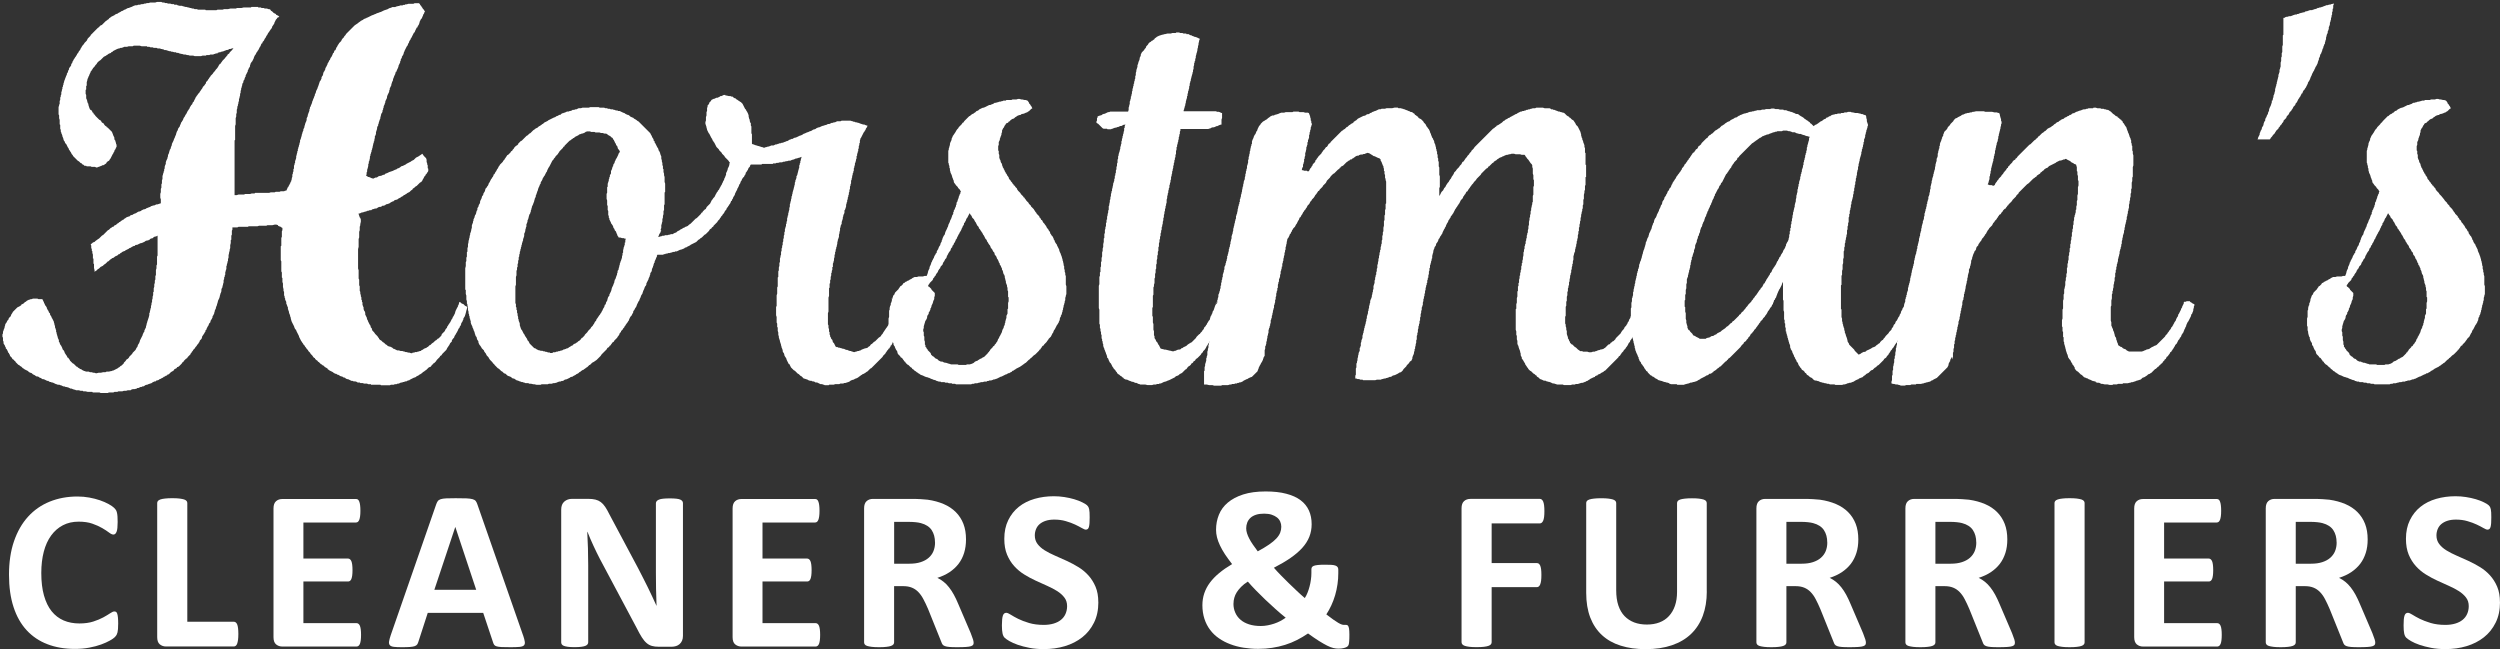 <svg xmlns="http://www.w3.org/2000/svg" id="Layer_1" data-name="Layer 1" viewBox="0 0 500 129.83"><rect x="0" y="0" width="500" height="129.83" fill="#333333" stroke="none"/><defs><style>      .cls-1 {        fill: #fff;      }    </style></defs><g><path class="cls-1" d="M84.17,70.12l.45-.22,.11-.11,.22-.11,.33-.11,.11-.11,.22-.11,.33-.33h.11l.33-.33,.33-.22,.33-.33,.22-.11,.33-.33h.11l.56-.56,.11-.33,.56-.56,.22-.45,.22-.22,.11-.33,.11-.11,.11-.22,.11-.11,.11-.22,.11-.11,.33-.67,.11-.11,.11-.33,.11-.11,.33-.67v-.11l.11-.33,.33-.67,.11-.11v-.22l.11-.11,.11-.33v-.11l.11-.22,.22,.11,.22,.22,.33,.11,.33,.33,.45,.22v.22l-.11,.22v.22l-.11,.11v.22l-.11,.33v.11l-.11,.22v.11l-.11,.22-.22,.33v.22l-.11,.11v.11l-.11,.22-.22,.33v.11l-.11,.33-.11,.11-.11,.22v.11l-.22,.22-.11,.33-.11,.11v.11l-.22,.33-.11,.22-.22,.33-.11,.33-.22,.22-.22,.33v.22l-.33,.33-.22,.45-.11,.11-.11,.22-.11,.11-.22,.45-.78,.78-.22,.33-.22,.11-.11,.22-.56,.56-.22,.33-.33,.33h-.11l-.11,.22-.22,.11-.11,.22-.22,.22h-.11l-.22,.11-.45,.45-.33,.22-.11,.11-.22,.11-.22,.22-.33,.22-.22,.11-.11,.11-.45,.22-.11,.11-.22,.11h-.11l-.89,.45-.11,.11h-.11l-.33,.11-.11,.11h-.33l-.11,.11h-.22l-.22,.11h-.22l-.45,.22h-.22l-.22,.11h-.33l-.22,.11h-.56l-.22,.11h-1.78l-.11-.11h-1.89v-.11h-.56l-.22-.11h-.56l-.33-.11h-.45l-.11-.11h-.45l-.11-.11-.33-.11h-.33l-.22-.11h-.22l-.67-.33h-.11l-.33-.11-.22-.22h-.22l-.33-.22h-.11l-.33-.11-.11-.11-.22-.11h-.11l-.33-.22h-.22l-.11-.11-.22-.11-.11-.11-.67-.33-.11-.11-.22-.11v-.11l-.33-.22-.22-.11-.33-.33h-.11l-.22-.22h-.11l-.45-.45-.22-.11v-.11l-.33-.22-.22-.22v-.11l-.22-.11-.11-.11-.22-.33-.33-.33-.11-.22-.33-.33-.11-.22-.22-.22-.22-.33-.11-.11-.11-.22-.22-.22-.11-.22-.11-.11-.11-.22-.11-.11-.45-.89v-.11l-.56-1.11v-.11l-.22-.22-.11-.22-.11-.33-.45-.89-.11-.33-.11-.45v-.11l-.11-.22v-.11l-.11-.33-.11-.22v-.22l-.11-.22v-.11l-.11-.22v-.33l-.11-.22-.11-.33-.11-.22v-.33l-.22-.45v-.22l-.11-.22v-.22l-.11-.22v-.67l-.11-.22v-.33l-.11-.45v-.67l-.11-.33v-.78l-.11-.11v-1l-.11-.22v-2.01l-.11-.22v-2.79l.11-.11v-1.56l.11-.22v-1.11l.11-.22v-.45l-.22-.11-.11-.11-.33-.11-.22-.11v-.11l-.33-.11h-.33l-.45,.11h-1l-.22,.11h-1.45l-.33,.11h-1.78l-.11,.11h-1.9l-.22,.11h-1v.45l-.11,.22v.78l-.11,.22v.78l-.11,.11v.56l-.11,.45v.56l-.11,.33v.22l-.11,.33v.11l-.11,.45v.45l-.11,.33v.33l-.11,.22v.22l-.11,.22v.22l-.11,.22v.56l-.11,.22v.11l-.11,.33v.45l-.11,.22v.22l-.11,.11v.33l-.11,.22v.45l-.11,.33v.11l-.11,.33v.22l-.11,.11-.11,.33v.33l-.11,.33-.11,.22v.11l-.11,.33v.11l-.11,.33-.22,.45-.11,.45-.11,.33v.11l-.11,.22-.11,.33v.11l-.22,.45v.11l-.11,.33v.11l-.22,.45-.11,.11v.22l-.22,.45-.11,.11-.11,.33v.11l-.22,.22-.11,.22v.11l-.22,.33-.22,.45v.11l-.22,.22v.22l-.11,.11-.11,.22-.45,.67v.11l-.11,.33-.33,.33-.11,.33-.11,.11-.11,.22-.22,.22-.11,.22-.22,.22-.11,.22-.33,.33-.11,.22-.22,.22v.11l-.22,.22v.11l-.56,.56-.11,.22-.22,.11-.45,.45-.11,.22h-.11l-.22,.33-.56,.56-.22,.11h-.11l-.11,.22-.45,.22-.11,.22-.33,.22-.22,.11-.45,.45-.33,.11v.11l-.33,.11-.11,.11-.33,.11v.11l-.33,.11-.11,.11-.33,.11-.11,.11-.22,.11h-.22l-.22,.22h-.22l-.45,.22-.11,.11-.67,.22-.22,.11h-.11l-.33,.11-.11,.11-.22,.11h-.22l-.11,.11h-.22l-.45,.22h-.22l-.11,.11-.45,.11h-.33l-.33,.11-.11,.11h-.56l-.33,.11h-.45l-.33,.11h-.78l-.22,.11h-.56l-.22,.11h-.89l-.22,.11h-1.45l-.22-.11h-1.34l-.11-.11h-.89l-.45-.11h-.45l-.11-.11h-.45l-.33-.11h-.56l-.22-.11h-.11l-.33-.11-.22-.11h-.22l-.45-.22-.45-.11h-.11l-.22-.11h-.22l-.45-.22h-.11l-.22-.11h-.33l-.22-.11h-.11l-.67-.33h-.22l-.11-.11h-.22l-.22-.11-.11-.11h-.22l-.67-.33h-.22l-.22-.11-.11-.11-.33-.11-.11-.11-.22-.11h-.22l-.22-.11-.11-.11-.45-.22-.22-.22-.33-.11-.22-.11-.22-.22-.67-.33-.11-.11-.22-.11-.33-.33-.22-.11-.22-.22h-.11l-.56-.56-.11-.22h-.11l-.11-.22-.22-.11-.11-.11-.11-.22-.33-.33-.11-.33-.11-.11v-.11l-.22-.22v-.11l-.22-.45-.22-.22v-.22l-.11-.11-.11-.33-.11-.11-.11-.22v-.33l-.11-.22v-.56l-.11-.22v-.45l.11-.22v-.33l.11-.22v-.11l.11-.22,.11-.33v-.11l.11-.33v-.11l.11-.22,.11-.11,.22-.45,.22-.22v-.11l.11-.22,.33-.33,.11-.33,.22-.33,.11-.22,.89-.89,.45-.22,.33-.22v-.11l.45-.22,.33-.33h.11l.22-.22,.45-.22h.11l.22-.11h.22l.22-.11h.89l.22,.11h.78l.33,.67v.11l.11,.11,.11,.33,.11,.11,.22,.33v.11l.22,.45,.11,.11,.11,.33,.22,.22v.22l.22,.33,.11,.22v.11l.11,.11,.33,.67v.11l.11,.33v.22l.11,.11v.33l.11,.22v.11l.11,.22v.33l.11,.22v.22l.11,.22v.22l.11,.11v.22l.22,.45v.33l.11,.11,.11,.33,.11,.22,.11,.11,.22,.45,.11,.33,.22,.22,.11,.22,.11,.33,.11,.11,.11,.22,.11,.11,.22,.45h.11l.22,.33,.11,.11v.11l.56,.56,.22,.11,.56,.56h.11l.22,.22,.22,.11,.11,.11,.33,.11,.11,.11,.45,.22h.11l.22,.11h.56l.22,.11h.33l.33,.11h.22l.33,.11h.11l.45-.11h.45l.45-.11h.45l.22-.11h.45l.45-.11h.11l.22-.11h.11l.89-.45,.11-.11,.22-.11,.22-.22,.22-.11,.45-.45v-.11l.33-.33,.22-.33,.22-.11,.22-.22,.11-.22,.56-.56,.11-.22,.56-.56,.22-.45,.11-.11,.11-.22v-.11l.11-.22,.22-.33v-.11l.11-.22v-.11l.56-1.11v-.11l.22-.45,.11-.11v-.22l.33-.67v-.22l.11-.22v-.22l.11-.22v-.11l.33-1,.11-.45v-.45h.11v-.22l.11-.45v-.11l.11-.22v-.33l.11-.33v-.33l.11-.11v-.45l.11-.33v-.33l.11-.33v-.56l.11-.11v-.67l.11-.33v-.45l.11-.33v-.45l.11-.22v-.67l.11-.22v-1l.11-.33v-.56l.11-.22v-1.56l.11-.22v-4.01l-.11,.11-.33,.11h-.11l-.22,.11-.22,.22h-.11l-.33,.11-.22,.22h-.11l-.11,.11h-.22l-.33,.11-.11,.11-.45,.22-.33,.11h-.11l-.67,.33h-.22l-.22,.11v.11h-.22l-.45,.22-.11,.11-.33,.11-.11,.11-.67,.33-.11,.11-.33,.11-.22,.11-.11,.11-.22,.11-.22,.22h-.22v.11l-.33,.22h-.11l-.33,.22-.11,.11-.22,.11h-.11l-.11,.11-.33,.22-.33,.33h-.11l-.45,.45-.33,.22-.22,.22-.45,.22-.33,.33-.22,.11-.33,.33-.22,.11-.11,.11v-.33l-.11-.45v-.78l-.11-.11v-1h-.11v-.78l-.11-.33v-.33l-.11-.11v-.33l-.11-.22v-.45l-.11-.33,.22-.11,.22-.22,.33-.11,.22-.22,.33-.22,.11-.11,.22-.11,.67-.67h.11l1-1,.22-.11,.33-.33,.22-.11,.11-.11,.33-.11,.11-.22h.11l.22-.11,.22-.22,.22-.11,.22-.22h.11l.22-.22,.22-.11,.11-.11h.11l.22-.22,.22-.11,.11-.11,.22-.11,.33-.11h.11l.22-.22,.33-.11h.11l.11-.11,.22-.11,.33-.11,.33-.22,.22-.11h.11l.33-.11,.11-.11,.45-.22h.11l.33-.11,.11-.11,.33-.11,.22-.11h.11l.33-.22h.11l.22-.11h.22l.45-.22h.22l.67-.22v-.78l-.11-.33v-.78l.11-.33v-.67l.11-.22v-.67l.11-.22v-.56l.11-.33v-.56l.11-.33v-.11l.11-.22v-.22l.11-.11v-.33l.11-.22v-.33l.11-.33,.11-.22v-.33l.11-.33,.22-.45v-.11l.11-.33v-.22l.22-.45v-.22l.11-.11v-.22l.22-.33v-.11l.11-.33,.11-.22v-.22l.33-.67,.11-.33,.22-.45v-.22h.11l.11-.45,.11-.33,.11-.22,.11-.11v-.22l.22-.33,.11-.11,.11-.33,.11-.22,.11-.33,.11-.11,.11-.22,.11-.11,.11-.33,.11-.22,.11-.11,.22-.45,.11-.11,.33-.67,.11-.11,.11-.22,.11-.11,.11-.33,.11-.11,.11-.22,.22-.22,.11-.33,.22-.22,.11-.33,.11-.11,.11-.33,.11-.11,.11-.22,.11-.11,.22-.33,.22-.22,.11-.22,.11-.11,.11-.22,.11-.11,.22-.33v-.11l.33-.33,.22-.33,.11-.11v-.22l.33-.33,.11-.22,.11-.11,.11-.22,.22-.22v-.11l.45-.45,.22-.33,.22-.22,.22-.33,.22-.22,.22-.33,.11-.22,.22-.33,.22-.11v-.11l.11-.11,.22-.33,.45-.45,.11-.22h.11l.11-.22,.22-.22v-.11l.33-.22,.11-.22,.56-.56v-.11l.22-.22-.67,.22h-.22l-.11,.11-.33,.11h-.22l-.11,.11h-.11l-.22,.11-.45,.11h-.11l-.11,.11h-.22l-.33,.11v.11h-.33l-.22,.11h-.11l-.22,.11h-.56l-.22,.11h-.56l-.11,.11h-.67l-.33,.11h-1.23l-.33-.11h-.67l-.33-.11h-.22l-.33-.11h-.33l-.33-.11h-.11l-.45-.11-.22-.11h-.33l-.11-.11h-.33l-.33-.11h-.22l-.22-.11h-.22l-.67-.22h-.33l-.11-.11-.45-.11h-.11l-.22-.11h-.45l-.22-.11h-.56l-.22-.11h-.45l-.22-.11h-.45v-.11h-1.11l-.33-.11h-1.23l-.22,.11h-.78l-.33,.11h-.56l-.22,.11-.33,.11h-.22l-.22,.11h-.11l-.33,.11-.89,.45v.11l-.33,.11v.11l-.33,.11-.22,.11-.11,.11-.22,.11-.11,.11-.45,.22-.67,.67-.33,.22-.33,.33-.11,.22-.22,.22-.22,.33-.33,.33v.11l-.22,.22v.11l-.22,.22v.11l-.22,.45-.11,.33-.11,.11v.11l-.11,.22-.11,.33v.11l-.11,.33v.67l-.11,.11v.67l-.11,.11v.78l.11,.22v.67l.11,.22,.11,.33v.11l.11,.33,.11,.11v.22l.22,.67,.11,.22,.11,.11,.22,.11,.22,.45h.11l.11,.33h.11l.22,.33,.78,.78h.11l.22,.22,.11,.22,.11,.11,.22,.11,.11,.11,.11,.22,.22,.22,.22,.11v.11l.22,.11,.89,.89v.11l.11,.22,.11,.33,.22,.45v.33l.22,.33v.11l.11,.33v.11l.11,.22v.45l-.11,.11-.11,.33-.11,.11-.11,.22v.11l-.22,.33v.11l-.11,.11-.45,.89-.11,.11-.11,.22-.11,.11-.22,.11-.22,.22-.11,.22-.22,.11-.11,.11-.22,.11h-.22l-.11,.11-.33,.11-.22,.11h-.11l-.22,.11h-.22l-.22-.11h-.67l-.22-.11h-.78l-.11-.11h-.33l-.22-.22h-.11l-.33-.33h-.11l-.33-.33-.22-.11-1-1v-.11l-.22-.22-.22-.45-.11-.11-.11-.22-.11-.11-.11-.33-.11-.11-.33-.67-.22-.22-.11-.33-.11-.11-.11-.22v-.11l-.11-.33-.11-.22v-.11l-.11-.33-.11-.22v-.11l-.11-.22v-.33l-.11-.22v-.78l-.11-.11v-.89l-.11-.33v-.56l-.11-.22v-1.45l.11-.33v-.11l.11-.22v-.56l.11-.22v-.45l.11-.22v-.22l.11-.22v-.45l.11-.22v-.22l.11-.22v-.33l.11-.11v-.22l.11-.22v-.22l.11-.22v-.11l.11-.33,.11-.22v-.11l.11-.22,.11-.33,.11-.11v-.22l.11-.22,.11-.11v-.11l.11-.33,.11-.11v-.22l.22-.33,.11-.11,.11-.22v-.22l.22-.22v-.22l.11-.11,.22-.45,.11-.11,.11-.22,.11-.11,.11-.22,.11-.11,.11-.33h.11l.22-.45,.11-.11,.22-.33v-.11l.11-.11,.11-.22,.22-.33,.22-.22,.11-.22,.45-.45,.22-.45,.56-.56v-.11l1.45-1.45,.33-.22v-.11l.33-.22h.11l.78-.78,.33-.22,.11-.11,.22-.11v-.11l.33-.22,.11-.11,.67-.33,.11-.11,.22-.11,.33-.11,.11-.11,.45-.22,.11-.11,.33-.11,.33-.22h.22v-.11l.33-.11,.11-.11h.22l.22-.11,.33-.11,.45-.22,.33-.11h.33l.22-.11h.33l.33-.11h.33l.22-.11h.22l.33-.11h.33l.33-.11h1l.33-.11h.89l.22,.11h.33l.22,.11h.33l.22,.11h.45l.33,.11h.45v.11h.56l.11,.11,.45,.11h.45l.22,.11h.11l.33,.11h.22l.33,.11h.11l.33,.11h.11l.33,.11h.22l.22,.11h.45l.22,.11h1.45l.11,.11h2.12l.22-.11h1l.33-.11h.78l.45-.11h1.11l.22-.11h.89l.45-.11h1.45l.11-.11h1.34v.11h.56l.11,.11h.45l.22,.11h.45l.22,.11h.22l.22,.11,.11,.22,.22,.11,.33,.33,.45,.22v.11l.45,.22,.22,.22-.45,.22v.11l-.22,.22-.33,.67v.11l-.45,.67v.11l-.11,.22-.11,.11-.22,.33-.11,.11v.11l-.22,.22-.22,.45-.11,.11-.22,.45-.11,.11-.22,.45-.22,.22-.11,.33h-.11l-.11,.22-.11,.33-.11,.11-.33,.67-.11,.11-.11,.22-.11,.11-.22,.45-.11,.11-.22,.45v.11l-.33,.67-.11,.11-.22,.33v.11l-.11,.22v.22l-.11,.22-.11,.11-.11,.33-.11,.11v.22l-.45,.89v.22l-.11,.11-.11,.33v.11l-.11,.11-.11,.22v.22l-.22,.33v.22l-.11,.33v.11l-.11,.22v.22l-.11,.33v.33l-.11,.22v.33l-.11,.33v.22l-.11,.11v.45l-.11,.22v.22l-.11,.33v.22l-.11,.11v.33l-.11,.33v.56l-.11,.33v.45l-.11,.33v1.23l-.11,.33v2.79l-.11,.11v10.93h.45l.33-.11h1.11l.22-.11h1l.33-.11h.56l.11-.11h2.79l.33-.11h.78l.22-.11h.78l.22-.11h.67l.22-.11h.22l.22-.45v-.11l.22-.22v-.11l.22-.33v-.11l.11-.11,.11-.33,.11-.11v-.11l.11-.33v-.22l.11-.22v-.45l.11-.22v-.22l.11-.22v-.45l.11-.11v-.56l.11-.22v-.22l.11-.11v-.45l.11-.11v-.11l.11-.33v-.33l.11-.33v-.11l.11-.33v-.22l.11-.11v-.33l.11-.22v-.22l.11-.11v-.22l.11-.22v-.22l.11-.22v-.33l.11-.22,.11-.33v-.11l.11-.22v-.22l.11-.22v-.11l.11-.33,.11-.22v-.22l.22-.45v-.22l.11-.22v-.11l.11-.33,.11-.22,.11-.33v-.33l.22-.45v-.22l.11-.22v-.11l.11-.22,.11-.33v-.22l.11-.22v-.22l.11-.11,.11-.33,.11-.22,.11-.33v-.11l.11-.22,.11-.33,.11-.22,.11-.33,.11-.22v-.22l.11-.11,.11-.33v-.11l.33-.67v-.11l.11-.22,.33-1,.11-.11,.22-.45v-.22l.11-.22,.11-.11,.11-.33v-.11l.11-.33,.11-.11,.22-.45v-.22l.11-.11,.33-.67v-.11l.22-.33,.11-.33h.11l.11-.33,.11-.22,.11-.11,.22-.45,.11-.33h.11l.11-.33,.11-.22h.11l.11-.22,.11-.33,.11-.11,.22-.45,.11-.11,.11-.22,.45-.45v-.11l.22-.33,.33-.33v-.11l.33-.33v-.11l1.78-1.78,.67-.45,.11-.11,.33-.22,.11-.11,.45-.22,.11-.11,.22-.11,.33-.11,.11-.11h.11l.89-.45,.33-.11,.22-.11,.33-.11,.11-.11h.11l.33-.11,.22-.11h.11l.67-.33,.67-.22,.22-.11,.11-.11h.11l.33-.11,.22-.11h.56l.22-.11,.45-.11h.11l.22-.11h.45l.22-.11h.33v-.11h.33l.33-.11h1l.22-.11h.89l.22,.22v.11l.22,.22,.11,.22,.11,.11,.11,.22,.22,.22,.11,.22,.11,.11-.11,.11-.11,.33-.11,.11-.11,.33-.11,.22-.11,.33h-.11l-.33,.67v.11l-.11,.33-.11,.22-.11,.11-.11,.33h-.11l-.33,.67-.11,.33h-.11l-.56,1.11-.11,.11v.11l-.22,.33-.11,.22v.11l-.22,.33v.11l-.11,.22-.11,.11-.45,.89v.11l-.11,.11-.11,.45-.11,.22-.22,.33v.22l-.11,.11-.11,.22v.22l-.11,.11v.22l-.33,.67v.11l-.11,.33-.22,.45-.11,.33h-.11l-.11,.45-.22,.45-.11,.33-.11,.22v.22l-.22,.45v.11l-.11,.22v.22l-.33,.67v.22l-.11,.22v.22l-.33,.67-.11,.33v.22l-.33,.67v.22l-.11,.22v.11l-.22,.45v.22l-.11,.22v.22l-.11,.11v.22l-.11,.33-.11,.11-.11,.33v.11l-.11,.33v.22l-.11,.22-.22,.67v.11l-.11,.22v.22l-.11,.11-.11,.33v.22l-.22,.67v.33l-.11,.33-.11,.11v.33l-.11,.45v.22l-.11,.11v.22l-.11,.22v.11l-.11,.45v.11l-.11,.33v.11l-.11,.22v.22l-.11,.22v.11l-.11,.22v.22l-.11,.22v.33l-.11,.45v.11l-.11,.11v.33l-.11,.22v.33l-.11,.45-.11,.33v.33l-.11,.22v.33l-.11,.33h.11l.33,.22h.11l.33,.11,.11,.11h.11l.33,.11,.45-.22h.22l.22-.11,.11-.11,.33-.11h.22l.45-.22h.22l.22-.22,.33-.11,.45-.22,.67-.22,.45-.22,.33-.11,.11-.11,.22-.11h.11l.33-.22,.11-.11,.22-.11h.11l.67-.33,.11-.11,.89-.45,.11-.11,.45-.22,.45-.45,.45-.22,.67-.45,.11-.11,.11,.11,.22,.33,.45,.45,.11,.33v.45l.11,.22v.22l.11,.22v.56l.11,.11v.45l-.11,.22-.11,.11-.11,.22-.22,.22v.11l-.22,.22-.22,.45-.11,.11v.11l-.22,.33-.11,.11-.22,.11-.67,.67-.22,.11-.22,.22-.33,.22-.11,.22-.22,.11-.33,.33-.45,.22-.11,.11-.22,.11-.11,.11-.33,.11v.11l-.45,.22-.11,.11-.45,.22-.11,.11-.22,.11h-.11l-.33,.11-.22,.22h-.11l-.45,.22-.11,.11-.22,.11-.33,.11h-.11l-.22,.11-.11,.11-.33,.11h-.22l-.11,.11-.22,.11h-.22l-.33,.11-.11,.11-.22,.11h-.33l-.11,.11h-.22l-.22,.11-.11,.11h-.33l-.22,.11h-.22l-.11,.11h-.22l-.11,.11h-.22l-.22,.11h-.22l-.45,.22h-.22v.11l.22,.67,.11,.11,.11,.33v.45l-.11,.45v.22l-.11,.33v.67l-.11,.33v1.11l-.11,.33v1.56l-.11,.45v3.9l.11,.33v1.67l.11,.22v1.11l.11,.22v.89l.11,.22v.33l.11,.33v.22l.11,.22v.45l.11,.11v.33l.11,.11v.45l.11,.33,.11,.22v.33l.11,.33,.11,.11,.11,.33v.33l.33,.67v.11l.11,.33,.11,.11v.11l.33,.67,.11,.11,.11,.33v.11l.22,.22v.11l.11,.33,.33,.33,.22,.33,.45,.45,.22,.33,.11,.11v.11l.22,.22,.22,.11,.33,.33,.22,.11,.33,.33,.22,.11,.22,.22,.33,.11h.11l.45,.22,.22,.22h.11l.67,.33h.33l.33,.11h.33l.33,.11h.11l.22,.11h.22l.33,.11h.22l.33,.11h.22l.11-.11h.33l.11-.11h.45l.11-.11h.22l.22-.11h.22Z"></path><path class="cls-1" d="M180.04,60.42l.67-.33,.11,.22,.22,.11,.11,.22,.22,.22,.11,.22,.33,.33-.11,.22v.11l-.11,.22v.22l-.11,.11-.11,.33-.22,.45v.22l-.11,.11v.22l-.33,.67v.11l-.22,.33v.11l-.11,.22v.11l-.22,.33v.11l-.11,.22-.11,.11-.11,.22-.11,.11-.11,.45h-.11l-.45,.89-.11,.11-.22,.45-.11,.11-.11,.33-.22,.45h-.11l-.11,.33-.11,.11-.11,.22h-.11l-.11,.22-.22,.22-.11,.22-.11,.11-.11,.22-.45,.45-.11,.22-2.23,2.23-.22,.11-.56,.56-.22,.11-.11,.11-.22,.11-.11,.11-.33,.11-.11,.11-.22,.11-.11,.11-.33,.22-.11,.11-.45,.22h-.11l-.33,.22h-.11l-.33,.11-.22,.11-.11,.11-.22,.11-.67,.22h-.22l-.22,.11h-.56l-.22,.11h-.78l-.33,.11h-.89l-.11,.11h-.78l-.22-.11h-.11l-.22-.11h-.33l-.67-.33h-.33l-.11-.11-.33-.11h-.22l-.11-.11h-.33l-.22-.11h-.11l-.11-.11-.67-.22h-.11l-.45-.45-.22-.11-.33-.33-.22-.11-.56-.56-.22-.11-.56-.56-.33-.67h-.11l-.45-.89v-.11l-.11-.22-.22-.33-.11-.22v-.11l-.11-.33-.11-.11-.11-.22v-.22l-.11-.33-.11-.22v-.11l-.11-.33v-.11l-.22-.67v-.11l-.22-.67v-.22l-.11-.33v-.45l-.11-.33v-.67l-.11-.11v-.67l-.11-.22v-1.11l-.11-.33v-1.67l.11-.22v-2.12l.11-.33v-1.23l.11-.22v-1.78l.11-.11v-1.11l.11-.22v-.56l.11-.33v-.56l.11-.22v-.67l.11-.33v-.22l.11-.22v-.56l.11-.22v-.45l.11-.22v-.33l.11-.22v-.45l.11-.22v-.45l.11-.22v-.45l.11-.22v-.45l.11-.22v-.45l.11-.22v-.22l.11-.11v-.45l.11-.11v-.33l.11-.22v-.45l.11-.33v-.22l.11-.11v-.33l.11-.33v-.11l.11-.33v-.33l.11-.33v-.45l.11-.22v-.22l.11-.22v-.22l.11-.33v-.33l.11-.11v-.22l.11-.33v-.22l.11-.22v-.22l.11-.11v-.22l.11-.33v-.11l.11-.33v-.33l.11-.22v-.22l.11-.22,.11-.33v-.33l.11-.11,.11-.33v-.11l.11-.33v-.11l.11-.33v-.11l.11-.22v-.45l.11-.22v-.22l.11-.11v-.33l.11-.22v-.22l.11-.22v-.22l-.22,.11-.33,.11h-.11l-.22,.11h-.22l-.45,.22h-.11l-.33,.11-.22,.11h-.33l-.33,.11h-.22l-.33,.11h-.22l-.22,.11h-.45l-.33,.11h-.33l-.22,.11h-.45l-.11,.11h-2.12l-.11,.11h-2.12l-.11,.11-.11,.33-.22,.22-.11,.22-.11,.33h-.11l-.11,.33h-.11l-.11,.45-.11,.11-.22,.45h-.11l-.11,.22-.11,.11-.11,.33-.11,.11-.11,.22v.11l-.11,.22-.11,.11-.11,.33-.22,.45-.11,.11v.22l-.11,.11-.33,.67v.11l-.11,.22-.22,.33-.11,.33-.11,.11-.11,.33h-.11l-.11,.33-.11,.22-.11,.11-.11,.22-.11,.11-.11,.22-.22,.22v.11l-.11,.22-.22,.22-.22,.45-.22,.22-.11,.22-.22,.22-.11,.22-.11,.11-.11,.22-.33,.33-.11,.22-.78,.78v.11l-.33,.22v.11l-.33,.22-.11,.11-.11,.22-.67,.67-.22,.11-.56,.56-.22,.11-.22,.22-.22,.11-.45,.45-1.12,.56-.11,.11-.67,.33-.11,.11h-.22l-.22,.22h-.11l-.22,.11-.33,.11h-.11l-.67,.33h-.33l-.11,.11h-.33l-.22,.11h-.11l-.33,.11h-.33l-.11,.11h-.33l-.11,.11h-.22l-.22,.11h-1.12l-.11,.22v.22l-.11,.11-.11,.33-.22,.45v.22l-.11,.11-.11,.33v.11l-.11,.22v.11l-.22,.45v.22l-.11,.33-.11,.11-.11,.22v.22l-.11,.22v.11l-.22,.45v.11l-.45,.89v.22l-.11,.22-.11,.11-.11,.22-.11,.33-.22,.45v.11l-.11,.22v.11l-.22,.33-.11,.22v.11l-.22,.45-.11,.33-.11,.11-.33,.67-.11,.33-.11,.22-.11,.11-.22,.45-.11,.11-.11,.22v.22l-.11,.11-.22,.45-.22,.22-.22,.45-.11,.33-.11,.11-.11,.22-.11,.11-.22,.33-.11,.11v.11l-.22,.22v.11l-.22,.22-.11,.22-.33,.33v.22h-.11l-.22,.33v.11l-.22,.33-.11,.11-.11,.22-.56,.56-.11,.22-.33,.22-.11,.22-.11,.11-.11,.22h-.11l-.22,.33-.22,.11-.11,.11-.11,.22-1,1-.22,.33-.78,.78-.67,.45-.22,.11-.45,.45h-.11l-.45,.45-.22,.11-.11,.11-.33,.22-.11,.11h-.11l-.33,.22-.11,.11-.22,.11-.22,.22-.45,.22-.11,.11-.45,.22-.11,.11-.45,.11-.11,.11-.67,.33h-.11l-.33,.11-.11,.11-.22,.11h-.22l-.22,.11h-.22l-.33,.11-.22,.11-.45,.11h-.22l-.33,.11h-.56l-.22,.11h-1.23l-.22,.11h-.78l-.45-.11h-.22l-.45-.11h-.33l-.22-.11h-.56l-.22-.11h-.11l-.22-.11h-.22l-.22-.11h-.11l-.22-.11-.33-.11h-.11l-.11-.11-.22-.11-.11-.11-.45-.11-.22-.22-.22-.11-.33-.11-.22-.11-.33-.33-.33-.11-.33-.33-.22-.11-.45-.45-.22-.11-.67-.67-.11-.22h-.11l-.22-.33-.45-.45-.22-.33-.11-.22-.33-.33-.22-.45-.11-.11-.22-.33v-.11l-.45-.45-.11-.22-.22-.33-.11-.11-.22-.45v-.22l-.11-.22-.11-.11-.11-.33v-.11l-.11-.22-.11-.11-.22-.67v-.11l-.22-.45v-.11l-.22-.45v-.11l-.22-.45-.11-.33v-.33l-.11-.22v-.22l-.11-.11v-.33l-.11-.22v-.22l-.11-.22v-.33l-.11-.33v-.56l-.11-.33v-.22l-.11-.22v-.45l-.11-.33v-.78l-.11-.33v-.78l-.11-.11v-4.24l.11-.45v-.78l.11-.22v-.67l.11-.22v-.89l.11-.11v-.67l.11-.33v-.45l.11-.45v-.22l.11-.33v-.11l.11-.33v-.22l.11-.33v-.22l.11-.22,.11-.45v-.11l.11-.33v-.45l.11-.33,.11-.22v-.22l.11-.22v-.22l.22-.45v-.11l.11-.33,.11-.11,.11-.33v-.11l.11-.33,.11-.11v-.33l.11-.22,.11-.11v-.11l.11-.33,.11-.11,.11-.33v-.22l.33-.67v-.11l.11-.33h.11l.11-.33v-.11l.22-.33,.11-.22v-.11l.11-.33,.22-.22,.11-.22,.11-.11,.11-.22,.11-.33,.11-.11,.33-.67,.11-.11,.11-.22,.11-.11,.11-.22,.11-.33h.11l.22-.45,.11-.11,.22-.45,.11-.11,.22-.45,.11-.11,.11-.22,.56-.56,.11-.22,.22-.22,.11-.22,.11-.11,.11-.22,.11-.11,.11-.22,.22-.11,.45-.45,.11-.22,.22-.11,.11-.22,.22-.22,.11-.22,.33-.33,.22-.11,.22-.22v-.11l.56-.56h.11l1-1,.22-.11,.33-.33,.22-.11,.56-.56,.33-.22,.11-.11,.45-.22,.22-.22,.22-.11,.33-.22,.11-.11,.22-.11,.22-.22,.67-.33,.11-.11,1.12-.56,.33-.11,.11-.11,.22-.11h.11l.33-.22h.22l.22-.22,.22-.11h.11l.22-.11h.11l.45-.22h.33l.22-.11h.11l.33-.11,.11-.11h.33l.22-.11h.22l.45-.22h.45l.33-.11h1.23l.33-.11h1.67l.22,.11h.89l.22,.11h.33l.22,.11h.33l.22,.11h.45l.11,.11h.22l.22,.11h.33l.11,.11h.33l.67,.33,.33,.11,.11,.11,.45,.22h.11l.22,.11,.22,.22,.45,.22h.11l.22,.22,.22,.11,.33,.22,.11,.11,.22,.11,2.34,2.34,.22,.45,.11,.11v.11l.11,.22,.22,.33v.22l.22,.22v.22l.11,.11,.45,.89,.11,.11,.11,.33v.11l.11,.11,.22,.45v.22l.11,.11v.11l.11,.22v.45l.11,.33v.22l.11,.33v.45l.11,.11v.56l.11,.11v.56l.11,.33v.33l.11,.33v1l.11,.33v1.67l-.11,.11v2.34l-.11,.22v1l-.11,.11v.67l-.11,.33v.33l-.11,.33v.45l-.11,.33v.11l-.11,.33v.56l-.11,.22v.22l.11,.11-.11,.11-.11,.33-.11,.11-.11,.22-.11,.33-.11,.11h.22l.33-.11h.11l.22-.11h.33l.22-.11h.45l.33-.11h.22l.11-.11h.45l.11-.11,.22-.11,.33-.11,.22-.22,.45-.22,.11-.11,.45-.22,.11-.11,.33-.11,.11-.11,.33-.11,.22-.11,.22-.22,.33-.22,1-1,.22-.11,.78-.78,.22-.33h.11l.11-.22,.45-.45h.11l.22-.45,.67-.67,.33-.67,.11-.11,.22-.33,.22-.22,.33-.67,.11-.11v-.11l.22-.22v-.11l.22-.22,.22-.45,.11-.11v-.11l.22-.33,.11-.22v-.11l.11-.11,.11-.33,.11-.11,.11-.33v-.11l.11-.11,.11-.33,.11-.22v-.33l.22-.45,.11-.33v-.11l.22-.45,.11-.33v-.22l.11-.22-.11-.11-.22-.33-.67-.67-.11-.22-.45-.45-.11-.22-.45-.45-.11-.22-.45-.45-.45-.89-.11-.11-.11-.22-.11-.11-.11-.33-.11-.11-.45-.89-.11-.11-.33-.67v-.11l-.11-.33v-.11l-.22-.67v-.33l.11-.33v-.67l.11-.33v-.67l.11-.22v-.56l.11-.33v-.22l.22-.22,.11-.22v-.11l.33-.33,.11-.22,.45-.22h.11l.45-.22h.22l.45-.22,.11-.11h.22l.45-.22h.33v.11h.22l.45,.11h.33l.22,.11h.22l.22,.22,.22,.11h.11l.22,.22,.22,.11,.11,.11,.22,.11,.11,.11,.22,.11,.33,.33,.56,1.11h.11l.11,.33,.11,.11,.22,.45,.11,.33v.22l.11,.45,.11,.22v.22l.11,.33,.11,.11v.45l.11,.22v1.34l.11,.22v1.9l.22,.11h.11l.22,.11,.33,.11h.11l.22,.11h.11l.67,.22h.11l.22,.11h.22l.22-.11h.11l.33-.11h.11l.33-.11,.22-.11h.45l.45-.22h.22l.22-.11h.11l.22-.11h.22l.22-.11h.22l.22-.11,.33-.11,.22-.11h.11l.22-.11,.11-.11,.33-.11,.22-.11h.22l.11-.11,.22-.11h.11l.33-.11,.67-.33h.11l.45-.22,.11-.11,.33-.11,.45-.22h.11l.45-.22h.11l.22-.11,.33-.22h.11l.33-.11,.11-.11,.22-.11,.33-.11h.11l.45-.22,.33-.11h.11l.22-.11h.11l.33-.11,.11-.11h.33l.45-.22h.22l.22-.11h.22l.45-.22h.67l.22-.11h1.78l.33,.11h.22v.11h.33l.11,.11h.22l.33,.11h.11l.22,.11,.67,.22h.22l.22,.11,.33,.11h.11l-.22,.45-.11,.11-.11,.33-.11,.11-.11,.22-.11,.11-.56,1.11-.11,.11v.11l-.11,.33v.45l-.11,.11v.33l-.11,.22v.45l-.11,.11v.45l-.11,.11v.22l-.11,.22v.33l-.11,.11v.45l-.11,.22v.11l-.11,.45-.11,.22v.33l-.11,.22v.22l-.11,.22v.45l-.11,.22v.22l-.11,.11v.22l-.11,.33v.22l-.11,.33v.22l-.11,.11v.56l-.11,.22v.22l-.11,.22v.45l-.11,.22v.33l-.11,.22v.33l-.11,.22v.22l-.11,.22v.33l-.11,.11v.33l-.11,.22v.11l-.11,.33v.33l-.22,.67-.11,.11v.45l-.11,.33-.11,.11v.22l-.11,.33v.22l-.22,.67v.33l-.22,.45v.22l-.11,.22v.45l-.11,.33v.22l-.11,.33v.45l-.11,.22v.11l-.11,.22v.11l-.11,.45v.22l-.11,.45v.11l-.11,.22v.22l-.11,.22v.33l-.11,.11v.45l-.11,.11v.45l-.11,.33v.33l-.11,.33v.11l-.11,.22v.67h-.11v.56l-.11,.22v.33l-.11,.11v.45l-.11,.33v.45l-.11,.22v.56l-.11,.11v.78l-.11,.11v1.56l-.11,.33v2.79l-.11,.33v2.23l.11,.22v.45l.11,.33v.45l.11,.11v.45l.11,.22v.22l.11,.11,.11,.33,.22,.22,.11,.45,.22,.22,.33,.67,.22,.11h.22l.11,.11h.22l.33,.11h.11l.22,.11h.22l.45,.22h.22l.22,.11,.33,.11h.22l.11,.11h.11l.33,.11h.11l.33-.11h.11l.22-.11h.22l.22-.11h.11l.33-.22h.11l.22-.11,.33-.11h.11l.33-.11,.22-.22,.22-.11,.22-.33,.22-.11,.45-.45h.11l.78-.78,.33-.22,.11-.11,.11-.22,.22-.22,.11-.22,.67-1,.11-.11,.11-.22,.11-.11,.56-1.11,.11-.11,.11-.22,.11-.11,.11-.33,.11-.11,.22-.45v-.11l.11-.22v-.11l.56-1.11v-.11l.22-.45,.11-.11Zm-69.45,10.03h.45l.22-.11h.22l.22-.11h.22l.22-.11h.11l.33-.11,.11-.11h.11l.33-.11,.22-.11h.11l.22-.11,.11-.11,.22-.11,.33-.22h.11l.33-.33,.33-.11,.11-.11,.22-.11,.22-.22,.22-.11,.33-.33,.11-.22h.11l.45-.45,.11-.22,.45-.45,.22-.33,.45-.45,.11-.22,.33-.33,.11-.22,.11-.11,.22-.45,.22-.22,.11-.33,.11-.11,.45-.67,.11-.11,.11-.22,.11-.11,.22-.45,.11-.11v-.11l.11-.22,.22-.33v-.11l.11-.33h.11l.11-.33v-.11l.22-.33,.11-.45,.11-.33,.22-.22v-.22l.33-.67,.11-.33v-.11l.11-.33,.22-.45,.11-.33,.11-.22v-.11l.11-.45,.11-.11,.22-.67,.11-.22v-.22l.11-.22v-.33l.11-.11,.11-.22v-.22l.11-.22v-.22l.11-.22v-.22l.11-.22v-.11l.11-.22,.22-.67v-.22l.11-.33v-.33l.11-.11v-.45l.11-.45v-.11l.11-.22v-.11l.11-.22v-.45h.11v-.45l.11-.33h-.22l-.22-.11h-.33l-.33-.11h-.33l-.11-.22-.11-.11-.11-.33-.11-.22-.11-.33-.22-.22-.11-.33-.11-.11-.11-.22v-.11l-.11-.22-.22-.33-.11-.11v-.11l-.33-.67v-.22l-.11-.11v-.33l-.11-.22v-.78l-.11-.22v-.78l-.11-.22v-.89l-.11-.33v-1l.11-.22v-1.11l.11-.11v-.56l.22-.67v-.22l.11-.22v-.22l.11-.11v-.33l.11-.11,.11-.22v-.45l.22-.45v-.11l.11-.33,.11-.11v-.22l.11-.22,.11-.11,.11-.33v-.11l.11-.11,.11-.33,.11-.11,.33-.67,.11-.33,.11-.11,.11-.22v-.11l-.22-.33-.11-.11-.11-.22v-.22l-.11-.11-.22-.33v-.11l-.22-.33v-.11l-.11-.11-.11-.33h-.11l-.11-.33-.22-.11-.33-.33h-.11l-.33-.22-.11-.11-.22-.11h-.33l-.33-.11h-.33l-.33-.11h-.78l-.22-.11h-.67l-.22-.11h-.56l-.33,.11-.11,.11-.22,.11-.33,.11h-.11l-.22,.11h-.11l-.22,.11-.11,.11-.67,.33-.22,.22h-.11l-.11,.11-.33,.22-.11,.11-.22,.11-1,1v.11l-.22,.11-.11,.22-.67,.67-.11,.22-.11,.11-.11,.22-.45,.45-.11,.22-.22,.22-.11,.22-.22,.22-.56,1.11-.22,.33-.22,.45-.11,.33-.11,.11-.33,.67-.11,.11-.11,.22-.11,.11-.11,.33-.11,.22-.22,.33v.22l-.22,.33v.11l-.22,.45-.11,.33v.11l-.11,.22-.22,.67-.11,.22v.22l-.22,.45v.11l-.11,.33v.11l-.11,.22-.11,.33-.22,.45v.11l-.11,.33v.11l-.11,.22v.22l-.11,.22v.11l-.22,.33v.11l-.11,.33v.11l-.11,.33-.11,.22v.22l-.11,.33-.11,.22v.45l-.11,.22v.11l-.11,.33v.22l-.11,.33-.11,.22v.45l-.11,.33v.11l-.11,.11v.33l-.11,.22v.11l-.11,.22v.22l-.11,.22v.22l-.11,.22v.22l-.11,.22v.22l-.11,.22v.33l-.11,.22v.33l-.11,.22v.45l-.11,.22v.45l-.11,.22v.56l-.11,.11v.45l-.11,.22v.89l-.11,.33v1.56l-.11,.33v3.34l.11,.22v.56l.11,.11v.45l.11,.11v.45l.11,.22v.33l.11,.33v.33l.11,.22v.22l.11,.22,.11,.33v.33l.22,.67,.11,.22,.11,.11,.33,.67,.11,.11,.22,.45,.11,.11,.11,.22,.11,.11,.11,.33,.22,.22,.22,.45,.89,.89,.33,.11,.11,.11,.45,.22h.11l.33,.11h.33l.22,.11h.22l.22,.11h.22l.22,.11h.33l.11,.11h.45l.11-.11Z"></path><path class="cls-1" d="M199.99,31.88l.11,.22v.11l.11,.33,.11,.11,.11,.33v.11l.11,.22v.11l.22,.33v.11l.11,.11,.11,.33,.11,.11,.11,.33h.11l.11,.33,.11,.11,.22,.33v.11l.11,.22,.22,.22,.11,.22,.22,.22,.11,.22,.22,.22v.11l.22,.11,.11,.22,.33,.33v.11l.22,.33,.45,.45,.11,.22,.45,.45,.11,.22h.11l.11,.22,.11,.11,.22,.33,.45,.45v.11l.45,.45v.11l.56,.56,.11,.22,.11,.11,.11,.22,.22,.22v.11l.56,.56v.22h.11l.22,.33v.11l.22,.11,.22,.45,.22,.22,.22,.33,.11,.11,.22,.45,.22,.22,.22,.45h.11l.11,.45,.11,.11,.11,.22,.22,.22,.22,.45v.11l.22,.33v.11l.11,.22,.22,.33,.11,.11v.11l.45,.89v.11l.11,.33,.22,.45v.11l.11,.22,.11,.33v.11l.11,.22v.22l.11,.22v.11l.11,.45v.22l.11,.22v.45l.11,.33v.33l.11,.22v.33l.11,.33v1.67l.11,.33v1.56l-.11,.33v.11l-.11,.33v.45l-.11,.22v.22l-.11,.33v.11l-.11,.22v.22l-.11,.33v.22l-.11,.22v.22l-.11,.22v.11l-.11,.33-.11,.11v.22l-.11,.11-.11,.33v.22l-.22,.45v.11l-.11,.11-.11,.22-.11,.11-.45,.89-.11,.11-.11,.22-.11,.33-.11,.11-.33,.67-.45,.45-.11,.22-.11,.11-.22,.33-.45,.45-.11,.22h-.11l-.22,.22-.11,.22-.11,.11-.11,.22-.22,.11v.11l-.78,.78-.33,.22-.45,.45-.22,.11v.11l-.33,.22-.56,.56-.22,.11-.11,.11-.33,.22-.11,.11-.22,.11-.11,.11-.89,.45-.11,.11-.22,.11-.11,.11-.33,.11v.11l-.45,.22-.11,.11h-.22l-.33,.22h-.11l-.89,.45h-.11l-.89,.45h-.11l-.22,.11h-.22l-.22,.11-.33,.11h-.33l-.22,.11h-.22l-.11,.11h-.45l-.33,.11h-.33l-.33,.11h-.11l-.33,.11h-.45l-.22,.11h-.33l-.22,.11h-3.01l-.22-.11h-.56l-.11-.11h-.56l-.22-.11h-.45l-.22-.11h-.67l-.11-.11h-.33l-.33-.11h-.11l-.11-.11-.33-.11h-.11l-.22-.11-.33-.11-.45-.22h-.11l-.22-.11h-.11l-.33-.11-.45-.22-.33-.11-.22-.11-.11-.11-.22-.11-.11-.11-.22-.11-.22-.22h-.11l-.33-.33-.22-.11-.11-.22-.22-.11-.45-.45-.22-.11-.33-.33-.11-.22-.22-.11v-.11l-.11-.11-.22-.33-.11-.11-.22-.11-.11-.22-.45-.45-.11-.33v-.11l-.11-.22-.11-.11-.22-.45-.11-.33-.11-.11-.11-.22v-.22l-.11-.22-.22-.33v-.11l-.11-.22v-.33l-.11-.11-.11-.33-.11-.45v-.22l-.11-.33v-.67l-.11-.22v-1.45l.11-.33v-1.23l.11-.22v-.33l.11-.45,.11-.11v-.33l.11-.22,.11-.33v-.22l.11-.22v-.11l.11-.22v-.11l.11-.22,.22-.22v-.11l.11-.22,.67-.67,.11-.22,.11-.11,.11-.22,.22-.11,.33-.33,.11-.22,.33-.11v-.11l.33-.11,.11-.11,.33-.11,.11-.11,.45-.22,.11-.11,.45-.22h.45l.33-.11h.89l.33-.11h.45v-.11l.11-.22,.11-.33v-.11l.11-.33,.22-.45v-.22l.22-.45,.11-.33v-.11l.11-.11,.11-.33,.11-.11v-.11l.22-.33v-.11l.22-.45,.11-.11v-.11l.22-.22v-.22l.11-.22,.22-.33v-.11l.22-.45,.11-.11,.11-.33v-.11l.22-.33v-.22l.11-.11v-.11l.11-.33,.22-.45,.11-.11,.11-.22v-.11l.11-.33,.33-.67v-.11l.11-.11,.11-.33v-.11l.33-.67v-.11l.33-.67v-.11l.11-.22v-.11l.22-.33v-.33l.11-.11v-.22l.22-.33v-.11l.22-.45v-.22l.11-.11v-.33l.11-.22,.11-.11v-.22l.11-.22,.11-.33v-.11l.11-.22,.11-.33,.11-.11v-.22l.11-.22-.11-.11-.11-.22-.33-.33-.11-.22-.33-.33-.22-.33-.11-.11-.11-.22v-.22l-.11-.22-.11-.33-.11-.22v-.11l-.11-.33-.22-.45v-.11l-.11-.33v-.33l-.11-.22v-.33l-.11-.22v-.22l-.11-.22v-2.34l.11-.33v-.22l.11-.22v-.11l.11-.33v-.22l.11-.33,.22-.45v-.22l.22-.45v-.11l.11-.11,.45-.67,.11-.22,.22-.33,.22-.22,.11-.22,.56-.56,.22-.33h.11l.22-.33,1-1h.11l.22-.22,.33-.22h.11l.22-.22h.11l.33-.33,.33-.11,.22-.22,.67-.33h.11l.33-.11,.89-.45h.22l.22-.11,.33-.11,.33-.22h.22l.33-.11h.11l.22-.11h.22l.33-.11h.11l.22-.11h.45l.11-.11h1l.22-.11h.78l.33-.11h.33l.33,.11h.22l.45,.11h.22l.33,.11,.11,.11,.22,.33v.11l.22,.22,.11,.22,.11,.11,.22,.45-.22,.11-.45,.45-.22,.11-.11,.11-.33,.11-.22,.11-.33,.11h-.11l-.33,.11v.11h-.22l-.33,.11-.22,.11-.11,.11-.22,.11-.22,.22-.22,.11h-.11l-.33,.22-.33,.33h-.11l-.11,.22-.33,.11-.11,.11-.11,.22-.11,.11-.22,.45-.11,.11-.22,.45v.33l-.11,.22v.22l-.11,.33-.11,.22v.11l-.11,.22v.22l-.22,.45v.56l-.11,.22v.89l.11,.11v.56l.11,.22v.56l.11,.33v.11Zm-21.63,27.87l-.11,.11,.11-.22v.11Zm15.94,13.04l.45-.22,.22-.22,.22-.11,.33-.11,.11-.11,.22-.11,.11-.11,.33-.11,.11-.11,.45-.22,.67-.67,.11-.22h.11l.11-.22,.11-.11,.11-.22,.45-.45,.11-.22h.11l.11-.11,.11-.22,.22-.22,.11-.22,.11-.11,.11-.22,.11-.33,.11-.11,.11-.22v-.11l.11-.11,.45-.89v-.11l.11-.33,.11-.22,.11-.11v-.22l.22-.45v-.22l.11-.22v-.22l.11-.33v-.11l.11-.22v-.45l.22-.45v-.89l.11-.11v-1.12l.11-.33v-.78l-.11-.11v-1.11l-.11-.22v-.45l-.11-.33v-.22l-.11-.22-.11-.33v-.22l-.11-.33v-.11l-.11-.33v-.22l-.11-.33-.11-.11-.11-.33v-.11l-.11-.33-.11-.11v-.22l-.22-.45v-.11l-.22-.22v-.22l-.22-.33v-.11l-.22-.45-.11-.11-.11-.33-.11-.22-.22-.22-.11-.45-.22-.22-.22-.45-.11-.11-.22-.33v-.11l-.11-.22-.11-.11-.22-.33-.11-.22-.11-.11-.11-.33-.22-.22-.33-.67-.11-.11-.22-.45-.11-.11-.11-.22-.11-.11-.11-.22-.22-.22v-.11l-.11-.22-.22-.22-.33-.67-.11-.11-.22-.45-.33-.33-.11-.22v-.11l-.22-.22-.11-.22-.11-.11-.45,.89-.11,.11-.11,.22-.11,.33-.11,.11v.11l-.22,.22v.22l-.11,.22-.11,.11-.11,.33-.11,.11v.11l-.22,.45-.22,.33v.11l-.11,.11-.45,.89v.11l-.22,.22v.11l-.22,.45-.11,.11-.11,.33-.22,.22v.22l-.22,.22-.11,.22v.11l-.11,.22-.11,.11-.22,.33-.22,.45-.11,.11v.11l-.11,.33-.22,.22-.22,.45-.11,.11-.11,.22-.11,.33-.33,.33-.11,.22v.11l-.22,.22-.11,.22-.11,.11v.11l-.11,.22-.11,.11-.22,.33v.11l-.22,.22-.11,.22-.22,.22v.11l-.11,.22-.56,.56-.11,.22-.11,.11-.11,.22,.11,.22h.11l.45,.45v.11l.67,.67v.56l-.11,.33v.33l-.22,.45v.11l-.11,.33-.22,.45v.11l-.11,.33-.11,.11v.22l-.22,.45-.11,.11v.22l-.11,.22-.11,.11-.11,.33v.22l-.22,.45-.11,.11-.11,.33v.11l-.11,.22v.11l-.11,.33v.33l-.11,.33v.33l.11,.22v.67l.11,.22v.67l.11,.33v.56l.11,.11v.33l.22,.22v.11l.22,.22v.11l.56,.56,.11,.22v.11l.33,.33,.22,.11,.33,.33,.22,.11h.11l.33,.33,.45,.22h.33l.11,.11h.11l.22,.11h.22l.67,.22h.11l.22,.11h1.34l.22,.11h1.45l.22-.11h.56l.33-.11h.11Z"></path><path class="cls-1" d="M243.24,60.76l.45,.22,.11,.11,.45,.22,.33,.11,.11,.11,.33,.11,.11,.11-.22,.45v.11l-.11,.33-.22,.33-.11,.33-.11,.22v.22l-.11,.22-.11,.11v.22l-.22,.22v.22l-.11,.11-.11,.22-.11,.33-.11,.11v.11l-.11,.33-.11,.11-.11,.33-.22,.22-.11,.33-.11,.11-.22,.45-.11,.11-.22,.45-.11,.11-.45,.67-.11,.22-.11,.11-.22,.45-.22,.33-.33,.33v.11l-.33,.33-.11,.22-.67,.67-.33,.22-.11,.22-.11,.11-.22,.11-.11,.22-.11,.11-.22,.11-.11,.22-.22,.22-.22,.11-.22,.22-.22,.33-.22,.11-.67,.67-.45,.22-.22,.22-.22,.11-.33,.11-.22,.22-1.12,.56-.33,.11-.22,.11-.33,.11h-.11l-.67,.33h-.33v.11h-.45l-.22,.11h-.45l-.33,.11h-.89l-.45-.11h-1l-.22-.11h-.11l-.45-.22h-.22l-.45-.22h-.22l-.22-.11-.33-.11-.45-.22h-.22l-.45-.22v-.11l-.22-.11-.22-.22-.22-.11-.22-.22-.22-.11-.22-.22v-.11l-.22-.22-.11-.22-.33-.33-.11-.22-.11-.11-.33-.67-.22-.22-.22-.45-.11-.33-.22-.22v-.22l-.11-.33-.11-.22v-.11l-.11-.22-.11-.33-.11-.22v-.11l-.11-.22-.11-.33v-.33l-.11-.22v-.33l-.11-.11v-.33l-.11-.22v-.67l-.11-.11v-.45l-.11-.22v-.45l-.11-.11v-.67l-.11-.22v-2.79l-.11-.33v-4.46l.11-.33v-1.45l.11-.22v-.67l.11-.11v-.89l.11-.22v-.89l.11-.11v-.67l.11-.33v-.78l.11-.33v-.45l.11-.33v-.56l.11-.45v-.67l.11-.11v-.78l.11-.22v-.56l.11-.33v-.33l.11-.11v-.67l.11-.11v-.56h.11v-.56l.11-.33v-.22l.11-.33v-.33l.11-.22v-.67l.11-.22v-.22l.11-.45v-.33l.11-.22v-.33l.11-.33v-.33l.11-.33v-.22l.11-.11v-.33l.11-.33v-.11l.11-.45v-.22l.11-.22v-.11l.11-.22v-.33l.11-.22v-.45l.11-.11v-.33l.11-.22v-.45l.11-.22v-.45l.11-.22v-.45l.11-.22v-.56l.11-.22v-.45l.11-.22v-.22l.22-.67v-.11l.11-.33v-.33l.11-.22v-.22l.11-.22v-.45l.11-.22v-.33l.11-.11v-.33l.11-.22v-.22l.11-.22v-.22l.11-.33v-.45l.11-.11v-.33l.11-.22v-.11l-.22,.11h-.22l-.11,.11-.22,.11h-.22l-.45,.22h-.22l-.11,.11h-.22l-.33,.11-.22,.11h-.11l-.22,.11h-.67l-.11-.11h-.67l-.22-.11-.89-.89-.22-.11-.11-.11v-.22l.11-.22v-.45l.11-.11v-.22l.22-.11,.33-.11h.11l.22-.11,.11-.11,.33-.11h.11l.67-.33h.22l.22-.11h3.57l.11-.33v-.45l.11-.33v-.11l.11-.33v-.45l.11-.22v-.11l.11-.33v-.33l.11-.11v-.22l.11-.33v-.33l.11-.22v-.33l.11-.22v-.22l.11-.22v-.33l.11-.11v-.33l.11-.22v-.22l.11-.22v-.45l.11-.22v-.45l.11-.33v-.22l.22-.67v-.33l.11-.22,.11-.45,.11-.22,.11-.33v-.22l.22-.45v-.22l.22-.45,.45-.45,.11-.22,.22-.22,.11-.33,.33-.33,.11-.22,.22-.22,.22-.11,.22-.22h.11l.11-.11,.33-.22v-.11l.33-.22,.11-.11,.45-.22,.67-.22h.11l.33-.11h.11l.45-.11h.67l.33-.11h.67l.11-.11h.56l.22,.11h.45l.22,.11h.56v.11h.45l.33,.22h.22l.11,.11,.33,.11,.22,.11h.11l.33,.11,.45,.22h.11v.22l-.11,.22v.11l-.11,.45v.22l-.11,.33v.22l-.11,.33v.22l-.11,.45-.11,.33v.11l-.11,.33v.33l-.11,.22v.33l-.11,.11v.22l-.11,.22v.33l-.11,.33v.45l-.11,.22v.33l-.11,.22v.22l-.11,.22v.11l-.11,.33v.11l-.11,.33v.22l-.11,.22v.11l-.11,.33v.33l-.11,.22v.33l-.11,.33v.11l-.11,.22v.22l-.11,.33v.33l-.11,.11v.33l-.11,.22v.11l-.11,.33v.22l-.11,.33v.22l-.11,.22v.11l-.11,.33v.11l-.11,.22v.22h6.47l.22,.11h.33l.33,.11,.11,.11h.22v1l-.11,.33v1h-.11l-.33,.11-.45,.22h-.22l-.11,.11-.33,.11h-.22l-.33,.11-.11,.11h-.11l-.33,.11h-5.57v.33l-.11,.22v.45l-.11,.11v.33l-.11,.22v.33l-.11,.33v.22l-.11,.22v.22l-.11,.22v.33l-.11,.11v.45l-.11,.33v.56l-.11,.22v.45l-.11,.11v.33l-.11,.22v.33l-.11,.22v.33l-.11,.22v.33l-.11,.33v.22l-.11,.22v.33l-.11,.33v.22l-.11,.22v.45l-.11,.22v.33l-.11,.22v.22l-.11,.22v.45l-.11,.11v.22l-.11,.33v.33l-.11,.22v.22l-.11,.33v.33l-.11,.33v.56l-.11,.33v.22l-.11,.22v.33l-.11,.22v.33l-.11,.22v.33l-.11,.33v.45l-.11,.11v.45l-.11,.33v.33l-.11,.33v.22l-.11,.22v.45l-.11,.22v.33l-.11,.22v.45l-.11,.22v.45l-.11,.11v.45l-.11,.33v.56l-.11,.22v.67l-.11,.22v.56l-.11,.22v.56l-.11,.33v.67l-.11,.22v.78l-.11,.22v.56l-.11,.33v.67l-.11,.22v.89l-.11,.33v.33l-.11,.22v1.45l-.11,.22v2.23l-.11,.22v1.56l.11,.22v1.11l.11,.33v1.11l.11,.33v.78l.11,.22v.33l.11,.22,.11,.11,.11,.33,.22,.22,.22,.45,.11,.11,.33,.67,.33,.11h.11l.33,.11h.22l.89,.22h.11l.33,.11h.33l.22-.11h.22l.11-.11,.33-.11h.22l.33-.11v-.11l.33-.11,.11-.11,.67-.33,.22-.22,.33-.22,.22-.11,.11-.11h.11l.89-.89,.11-.22,.56-.56h.11l.11-.22,.33-.33,.11-.22,.22-.22,.11-.33,.33-.33v-.11l.22-.22v-.11l.22-.33,.11-.22,.22-.22,.11-.45,.11-.33,.11-.11,.11-.33,.11-.11v-.22l.11-.22,.11-.11,.33-1,.11-.11v-.22l.22-.45v.11l-.11,.22Z"></path><path class="cls-1" d="M327.52,60.42l.22,.11,.11,.11,.45,.22,.11,.11,.22,.11,.11,.11,.33,.22,.11,.11v.11l-.11,.33-.22,.45v.11l-.11,.22-.11,.33v.11l-.11,.11v.22l-.11,.22-.11,.33h-.11l-.11,.33v.11l-.22,.45-.11,.11-.11,.33v.11l-.11,.22-.11,.11-.11,.33-.11,.22-.22,.22-.33,.67-.45,.67-.11,.11-.11,.33-.22,.22-.22,.45-.22,.33-.11,.11-.11,.22-.33,.33-.11,.22-.33,.33-.11,.22-.11,.11-.11,.22-.22,.11-.11,.22-2.67,2.68h-.11l-.22,.22-.45,.22-.11,.11-.22,.11-.33,.11v.11l-.33,.11-.22,.11v.11l-.33,.11-.67,.33-.11,.11-.22,.11-.11,.11-.33,.11-.11,.11h-.11l-.22,.11-.33,.11h-.22l-.67,.22h-.45l-.11,.11h-.56l-.33,.11h-1.34l-.22-.11h-1.12l-.67-.22h-.22l-.45-.22-.33-.11h-.22l-.11-.11h-.22l-.11-.11h-.33l-.45-.22-.33-.11-.33-.33-.22-.11-.11-.11v-.11l-.22-.11-.22-.22-.22-.11-.45-.45-.22-.11-.33-.33-.11-.22-.22-.22v-.11l-.11-.11-.22-.33v-.11l-.22-.33-.11-.22-.22-.33-.11-.11v-.22l-.22-.45v-.33l-.11-.33v-.11l-.11-.33-.11-.22v-.11l-.11-.22v-.22l-.11-.11-.11-.33v-.56l-.11-.33v-.67l-.11-.22v-.67l-.11-.33v-4.12l.11-.11v-.89l.11-.33v-.89l.11-.33v-1l.11-.11v-.89l.11-.11v-.56l.11-.11v-.56l.11-.33v-.45l.11-.11v-.45l.11-.22v-.33l.11-.22v-.56l.11-.22v-.45h.11v-.45l.11-.33v-.33l.11-.45v-.56l.11-.22v-.33l.11-.22v-.45l.11-.22v-.22l.11-.11v-.45l.11-.22v-.33l.11-.11v-.45l.11-.33v-.22l.11-.11v-.45l.11-.33v-.45l.11-.33v-.56l.11-.45v-.33l.11-.22v-.33l.11-.33v-.45l.11-.22v-.33l.11-.45v-.11l.11-.33v-.33l.11-.11v-1.23l.11-.22v-1.56l.11-.22v-1.11l-.11-.22v-.78l-.11-.33v-1l-.11-.33v-.33l-.11-.22-.22-.22-.45-.67-.22-.22-.22-.33-.11-.11-.11-.22-.11-.11h-.56l-.33-.11h-.89l-.33-.11h-.45l-.33,.11h-.22l-.22,.11h-.22l-.33,.11-.45,.22h-.11l-.11,.11-.33,.11-.22,.11-.11,.11-.22,.11-.22,.22-.22,.11-.11,.11h-.11l-.11,.22-.22,.11-.67,.67h-.11l-.11,.22-.11,.11-.22,.11-1,1-.11,.22-.78,.78-.22,.33-.33,.33-.22,.33-.22,.22-.22,.33-.11,.11-.11,.22-.11,.11-.22,.33-.11,.22-.22,.11-.22,.45-.22,.22v.11l-.22,.22v.11l-.11,.22-.33,.33-.33,.67-.11,.11-.11,.22-.11,.11-.11,.22-.11,.11-.11,.22-.11,.11-.45,.89-.11,.11-.11,.22-.22,.22-.11,.33-.11,.11-.11,.22-.11,.11-.11,.22v.11l-.22,.33-.22,.45v.11l-.22,.33v.11l-.11,.11-.33,.67-.11,.33-.11,.11-.11,.22-.11,.11-.22,.45-.11,.11-.11,.22v.11l-.11,.22-.22,.33-.11,.11v.22l-.11,.22-.11,.11-.11,.22v.11l-.11,.22-.11,.33v.22l-.11,.33-.11,.45v.45l-.11,.11v.33l-.11,.11v.22l-.11,.33v.11l-.11,.22v.45l-.11,.11v.45l-.11,.22v.45l-.11,.33v.45h-.11v.33l-.11,.22v.45l-.11,.11v.33l-.11,.11v.22l-.11,.33v.33l-.11,.22v.45l-.11,.11v.45l-.11,.11v.33l-.11,.22v.33l-.11,.33v.45l-.11,.22v.11l-.11,.22v.45l-.11,.22v.33l-.11,.33v.45l-.11,.22v.56l-.11,.11v.45l-.11,.22v.22l-.11,.22v.33l-.11,.33v.45l-.11,.22v.33l-.11,.22v.67l-.11,.22v.45l-.11,.33v.22l-.11,.33v.33l-.11,.11v.33l-.11,.22v.22l-.11,.33-.11,.22-.11,.33v.22l-.22,.45-.22,.11-.11,.11-.11,.22-.45,.45-.11,.22-.56,.56-.11,.22-.33,.33-.22,.11h-.11l-.33,.22-.67,.33h-.11l-.33,.11-.11,.11-.22,.11h-.22l-.22,.11-.33,.11h-.11l-.22,.11h-.22l-.33,.11h-.11l-.22,.11h-.78l-.33,.11h-2.45l-.11-.11h-.45l-.22-.11h-.33l-.22-.11h-.22v-.56l.11-.22v-1.23l.11-.22v-.78l.11-.11v-.22l.11-.33v-.33l.11-.33v-.22l.11-.33v-.22l.22-.45v-.56l.11-.11v-.11l.11-.22v-.56l.11-.22v-.22l.11-.33,.11-.22v-.45l.11-.33v-.11l.11-.22v-.22l.11-.33v-.22l.11-.22v-.22l.11-.22v-.11l.11-.33v-.22l.11-.22v-.33l.11-.22v-.33l.22-.67v-.33l.11-.22v-.22l.11-.33v-.33l.11-.22v-.22l.11-.22v-.33l.11-.33,.11-.22,.11-.33v-.22l.11-.33v-.22l.11-.22v-.33l.11-.22v-.56l.22-.67v-.45l.11-.22v-.33l.11-.33v-.22l.11-.11v-.45l.11-.22v-.45l.11-.22v-.56l.11-.22v-.22l.11-.45v-.33l.11-.22v-.33l.11-.33v-.33l.11-.22v-.33l.11-.11v-.45l.11-.33v-.22l.11-.22v-.56l.11-.22v-.67l.11-.33v-.45l.11-.22v-.67l.11-.45v-.89l.11-.22v-.89l.11-.22v-.89l.11-.22v-1l.11-.11v-4.35l-.11-.33v-.22l-.11-.22v-.56l-.11-.22v-.56h-.11v-.45l-.11-.33v-.22l-.11-.11-.11-.33-.11-.22v-.11l-.22-.33v-.22l-.22-.22-.33-.11-.67-.33h-.11l-.22-.11-.11-.11-.22-.11-.33-.22-.33-.11h-.11l-.33,.11-.22,.11h-.22l-.22,.11h-.33l-.33,.11-.11,.11h-.22l-.33,.11-.11,.11-.33,.22-.11,.11h-.11l-.22,.22h-.22l-.22,.22h-.11l-.11,.11-.33,.22-.67,.67-.45,.22v.11l-.22,.11-.11,.22-.22,.11-.78,.78-.22,.11-.45,.45-.22,.33-.56,.56-.22,.45-.56,.56-.11,.22-.56,.56-.11,.22-.22,.11-.11,.22-.11,.11-.11,.22-.22,.22-.11,.22-.22,.33-.33,.33-.11,.22-.22,.22-.22,.45-.33,.33-.22,.45-.11,.11-.11,.22-.22,.22-.11,.22-.11,.11-.22,.45-.11,.11-.22,.45h-.11l-.11,.22-.11,.33-.11,.11-.33,.67-.11,.11-.22,.45-.33,.33-.11,.22-.11,.11-.11,.33-.11,.11-.11,.33h-.11l-.11,.33-.22,.45-.11,.11-.11,.22v.11l-.11,.45v.22l-.11,.33v.22l-.11,.22v.45l-.11,.22v.33l-.11,.11v.45l-.11,.22v.22l-.11,.33v.33l-.11,.22v.22l-.11,.22v.56h-.11v.33l-.11,.33v.11l-.11,.22v.45l-.11,.22v.33l-.11,.33-.11,.22v.45l-.11,.11v.22l-.11,.33v.56l-.11,.11v.45l-.11,.11v.22l-.11,.33v.45l-.11,.22v.45l-.11,.11v.45l-.11,.33v.11l-.11,.22v.45l-.11,.22v.11l-.11,.33v.22l-.11,.33v.22l-.11,.22v.33l-.11,.22v.11l-.11,.22v.45l-.11,.33v.22l-.11,.22v.22l-.11,.11v.11l-.11,.33v.45l-.11,.33v.22l-.11,.11v.33l-.11,.45v.22l-.11,.22v.33l-.11,.33v.11l-.11,.11v.45l-.11,.33v1.11l-.22,.33v.11l-.11,.22v.11l-.22,.45-.22,.33v.11l-.11,.11-.33,.67v.11l-.11,.22-.11,.33-1.12,1.11-.33,.11-.45,.22-.11,.11h-.11l-.67,.33-.11,.11-.45,.22h-.22l-.22,.11h-.22l-.11,.11h-.33l-.22,.11h-.45l-.11,.11h-.33l-.33,.11h-1.23l-.11,.11h-1.45l-.33-.11h-.67l-.45-.11h-.56v-2.68l.11-.11v-.67l.11-.33v-.33l.11-.22v-.11l.11-.33v-.45l.11-.22v-.22l.11-.22v-.67l.11-.33v-.22l.11-.33v-.45l.11-.22v-.22l.11-.33v-.33l.11-.22v-.22l.11-.22v-.33l.11-.33v-.22l.11-.33v-.33l.11-.22v-.11l.11-.33v-.45l.11-.45v-.11l.11-.22v-.45l.11-.11v-.33l.11-.22v-.33l.11-.22v-.22l.11-.22v-.45l.11-.33v-.11l.11-.33v-.45l.11-.22v-.22l.11-.22v-.45l.11-.22,.11-.33v-.11l.11-.22v-.22l.11-.22v-.45l.11-.11v-.45l.11-.22v-.33l.11-.22v-.33l.11-.11v-.45l.22-.67v-.22l.11-.22v-.45l.22-.45v-.22l.11-.22v-.22l.11-.11v-.22l.11-.33v-.45h.11v-.22l.11-.33v-.11l.11-.33v-.33l.11-.22v-.22l.11-.11v-.33l.11-.22v-.33l.11-.33v-.11l.11-.33v-.45l.11-.22v-.11l.11-.22v-.22l.11-.33v-.33l.11-.33v-.11l.11-.33v-.22l.11-.22v-.22l.11-.33v-.11l.11-.22v-.45l.11-.22v-.11l.11-.22v-.11l.11-.45v-.22l.11-.33v-.22l.11-.22v-.22l.11-.11v-.33l.11-.11v-.45l.11-.22v-.11l.11-.33v-.33l.11-.11v-.22l.11-.33v-.22l.11-.45v-.22l.11-.11v-.33l.11-.33v-.22l.11-.33,.11-.22v-.33l.11-.33v-.33l.11-.22v-.33l.11-.22v-.22l.11-.22v-.45l.11-.22v-.11l.11-.33v-.56l.11-.11v-.45l.11-.22v-.22l.11-.33v-.33l.11-.22v-.22l.11-.45v-.11l.11-.22v-.22l.11-.11v-.45l.11-.33,.22-.45v-.11l.22-.45,.11-.11,.11-.22,.11-.33,.11-.11,.11-.22v-.11l.33-.67,.22-.22,.11-.22,.45-.45,.22-.11,.33-.22,.22-.11,.22-.22,.33-.22,.11-.11,.45-.22h.33l.11-.11,.45-.11,.33-.11,.22-.11,.33-.11h.56l.33-.11h1.34l.22-.11h1l.22,.11h.78l.33,.11h.56l.22,.11v.11l.11,.22,.11,.33v.11l.11,.33v.33l.11,.11v.33l.11,.22v.22l-.11,.22v.11l-.11,.22v.33l-.11,.22v.22l-.11,.22v.33l-.11,.22v.45l-.11,.33-.11,.22v.33l-.11,.11v.45l-.11,.22v.11l-.11,.22v.33l-.11,.45v.11l-.11,.22v.56l-.11,.22v.33l-.11,.11v.45l-.11,.33v.11l-.11,.22v.45l-.11,.11-.11,.33v.22h.33v.11h.67l.11,.11h.22l.11-.11,.22-.45,.22-.22v-.11l.22-.22v-.11l.11-.22,.45-.45v-.22l.22-.22,.11-.22,.11-.11,.22-.33,.56-.56,.11-.22,.11-.11,.11-.22,.33-.33,.22-.33,.11-.11h.11l.22-.33,.11-.22,.11-.11,.22-.11,.11-.22,2.23-2.23,.22-.11,.22-.22h.11l.45-.45h.11l.33-.33,.22-.11,.22-.22h.11l.33-.22,.11-.22h.11l.11-.11,.22-.11,.33-.33,1.12-.56h.11l.33-.11,.11-.11,.22-.11h.22l.22-.11,.11-.11,.33-.11,.11-.11,.33-.11,.22-.11h.11l.67-.33h.33l.22-.11h.67l.33-.11h1.12l.45-.11h.67l.11,.11h.45l.33,.11h.11l.22,.11h.11l.22,.11,.33,.11,.22,.11,.33,.11,.11,.11h.22l.22,.11,.11,.11,.22,.11,.11,.22,.22,.11,.11,.11,.33,.22v.11l.11,.11,.45,.22,.45,.45,.11,.22,.33,.33,.22,.45,.11,.11,.22,.33,.11,.11,.22,.45v.11l.22,.45v.11l.11,.22,.11,.33,.11,.11,.11,.22v.11l.11,.11,.11,.33v.22l.11,.11,.11,.33v.11l.11,.33v.22l.11,.22v.22l.11,.22v.45l.11,.11v.56l.11,.22v.45l.11,.22v.89l.11,.22v1.45l.11,.33v2.12l-.11,.22v1.56l.11-.11,.33-.67,.33-.33,.22-.45,.22-.22,.22-.45,.11-.11,.11-.22,.22-.22,.11-.22,.22-.33,.11-.11,.22-.45,.11-.11,.11-.22,.11-.11,.11-.33,.33-.33,.22-.33,.45-.45,.11-.22,.33-.33,.22-.45,.22-.11,.45-.67,.22-.22,.11-.22,.33-.33,.11-.22,.33-.33v-.11l.45-.45,.22-.33,3.68-3.68,.22-.11,.22-.22,.22-.11v-.11l.45-.22,.67-.45,.33-.33h.11l.22-.22,.45-.22,.11-.11,.33-.11,.11-.11,.45-.22,.11-.11h.11l.33-.22,.33-.11,.11-.11,.67-.33h.22l.11-.11h.33l.11-.11h.22l.11-.11h.22l.22-.11h.22l.22-.11h.11l.33-.11h.45l.22-.11h1.34l.33,.11h1l.22,.11,.11,.11h.33l.11,.11h.22l.22,.11,.33,.11,.22,.11h.22l.22,.11h.11l.33,.11h.11l.22,.11,.45,.45,.33,.22h.11l.11,.22h.11l.45,.45h.11l.22,.22,.11,.22,.11,.11,.22,.45,.33,.33,.56,1.12v.11l.11,.33v.22l.11,.33v.11l.11,.11v.22l.11,.22,.11,.33v.11l.11,.22,.11,.33v.33l.11,.22v.89l.11,.11v2.34h.11v2.45h-.11v1.56l-.11,.22v.78l-.11,.22v.33l-.11,.45v.78l-.11,.22v.89l-.11,.22v.56l-.11,.22v.33l-.11,.22v.22l-.11,.33v.33l-.11,.33v.45l-.11,.22v.33l-.11,.33v.45l-.11,.11v.67l-.11,.11v.45l-.11,.33v.45l-.11,.33v.22l-.11,.22v.33l-.11,.33v.33l-.11,.11v.22l-.11,.33v.33l-.11,.22-.11,.33v.11l-.11,.33v.67l-.11,.33v.45l-.11,.11v.33l-.11,.33v.33l-.11,.22v.45l-.11,.22v.22l-.11,.22v.33l-.11,.45v.33l-.11,.22v.56l-.11,.11v.33l-.11,.22v.56l-.11,.11v.67l-.11,.33v.78l-.11,.22v.78l-.11,.22v1.78l-.11,.22v1.34l.11,.22v.33l.11,.33v.33l.11,.33v.56l.11,.33v.11l.11,.11v.33l.11,.11,.11,.22v.11l.11,.11,.11,.33,.33,.33h.11l.56,.56h.11l.45,.45,.33,.22,.11,.11h.45l.11,.11h.89l.33,.11h.45l.33-.11h.33l.22-.11h.11l.22-.11,.33-.11h.11l.22-.11h.11l.45-.11,.11-.11,.22-.11,.67-.67h.11l.22-.11,.11-.22,.22-.11,.22-.22h.11l.45-.45v-.11l1-1,.11-.22,.22-.33,.22-.22,.22-.33v-.11l.33-.33,.11-.22,.11-.11,.11-.33,.11-.11,.11-.22,.11-.33,.11-.11,.11-.22v-.11l.33-.67,.11-.11v-.11l.11-.22,.11-.33,.11-.11,.11-.33,.11-.11v-.11l.11-.22,.11-.11,.11-.45,.11-.11Z"></path><path class="cls-1" d="M381.14,60.53l.33,.33,.22,.11h.11l.33,.33,.22,.11,.33,.33v.11l-.45,.89v.11l-.11,.33-.11,.11-.11,.33-.22,.45-.11,.33v.11l-.22,.33v.11l-.33,.67v.11l-.11,.11-.22,.33v.11l-.22,.33v.11l-.11,.22-.22,.33-.11,.11-.11,.22-.22,.33-.11,.11-.11,.33-.22,.22-.22,.33-.11,.11v.11l-.11,.11-.11,.22-.22,.22-.11,.22-.22,.22-.11,.22-.22,.33-.11,.11v.11l-.33,.33-.11,.22-.11,.11-.33,.22-.11,.22-1,1-.22,.11-.33,.33-.22,.11-.45,.45h-.11l-.22,.11-.45,.45-.45,.22-.33,.33h-.11l-.33,.33-.33,.11-.22,.11h-.11l-.22,.22h-.11l-.45,.22-.33,.22-.33,.11-.22,.11h-.22l-.33,.11h-.11l-.22,.11-.33,.11h-.22l-.33,.11h-1.34l-.22-.11h-.89l-.22-.11h-.33l-.22-.11h-.22l-.33-.11h-.11l-.33-.11h-.11l-.45-.22h-.11l-.33-.11h-.22l-.22-.11-.45-.45h-.11l-.33-.22-.22-.22-.22-.11-.11-.11-.11-.22-.22-.11-.11-.22-.22-.22-.22-.11-.11-.11-.11-.22-.22-.22-.11-.22-.11-.11-.11-.22-.11-.33-.22-.22-.11-.33-.22-.33v-.11l-.22-.33v-.11l-.33-.67v-.11l-.11-.22-.22-.33v-.11l-.11-.22v-.33l-.11-.33-.11-.22v-.22l-.11-.11v-.22l-.11-.22v-.22l-.11-.11v-.33l-.11-.11v-.22l-.11-.22v-.33h-.11v-.67l-.11-.22v-.67l-.11-.11v-.56l-.11-.22v-1.45l-.11-.33v-1.9l-.11-.22v-3.57l-.22,.45v.11l-.45,.89-.11,.11-.11,.33-.11,.11v.11l-.11,.22-.11,.33-.11,.22v.11l-.11,.22-.11,.11-.11,.33h-.11l-.11,.45-.11,.11v.22l-.22,.22v.11l-.11,.22-.22,.22-.11,.22-.22,.33-.11,.11-.22,.45-.22,.33-.11,.11-.11,.22-.33,.33-.11,.22-.45,.45v.11l-.22,.22-.11,.22-.11,.11-.22,.33-.11,.11-.11,.22-.33,.33-.11,.22-.22,.22-.11,.22-.22,.11-.22,.45-.33,.33v.11l-.33,.33-.11,.22-.33,.22-.11,.11v.11l-.45,.45-.22,.33-2.12,2.12-.33,.22-.11,.22h-.11l-.11,.22-.22,.11-1,1h-.11l-.22,.22-.33,.22-.22,.22-.33,.22h-.11l-.11,.22-.22,.11-.11,.11-.22,.11h-.22l-.22,.22-.22,.11h-.11l-.33,.22-.89,.45-.11,.11-.45,.22-.11,.11-.67,.22h-.11l-.33,.11h-.22l-.22,.11-.33,.11h-.11l-.33,.11h-.11l-.22,.11h-1.34l-.11-.11h-1.12l-.33-.11-.11-.11-.33-.11h-.11l-.33-.11h-.11l-.33-.11-.22-.11h-.22l-.11-.11h-.22l-.22-.11-.11-.11-.45-.22-.11-.11-.33-.22h-.11l-.22-.22h-.11l-.56-.56-.11-.22-.22-.11-.11-.22-.11-.11-.22-.33v-.11l-.22-.22-.11-.22-.22-.22-.11-.33-.22-.22-.11-.33-.11-.22v-.22l-.11-.11-.11-.33-.22-.45-.11-.33-.11-.22v-.22l-.11-.22v-.33l-.11-.22v-.22l-.11-.22v-.22l-.11-.33v-.11l-.11-.33v-.56l-.11-.33v-.33l-.11-.33v-.67l-.11-.33v-3.34l.11-.22v-.89l.11-.33v-.56l.11-.22v-.11l.11-.33v-.56l.11-.22v-.33l.11-.33v-.22l.11-.22v-.33l.11-.22v-.33l.11-.33v-.11l.11-.33v-.22l.11-.22v-.33l.11-.22v-.22l.11-.11v-.33l.11-.11v-.11l.11-.33v-.33l.11-.22,.11-.45,.11-.11v-.11l.22-.67v-.11l.11-.33v-.11l.11-.22v-.22l.11-.22v-.11l.11-.22,.11-.33v-.11l.11-.22v-.11l.11-.33v-.22l.22-.45v-.11l.11-.22v-.11l.22-.33v-.11l.11-.33v-.11l.33-.67v-.11l.11-.11,.11-.33v-.11l.11-.33,.11-.22v-.11l.11-.22,.11-.11v-.22l.11-.33,.11-.22,.11-.11,.22-.45v-.11l.45-.89v-.11l.33-.67v-.11l.11-.22,.11-.11,.11-.33v-.22l.11-.11,.11-.22,.11-.11,.11-.33v-.11l.11-.11,.22-.33v-.11l.11-.11,.11-.22,.11-.33,.22-.22,.11-.33,.22-.22,.11-.22,.11-.33,.11-.11,.11-.33,.11-.11,.11-.22,.11-.11,.11-.22,.11-.11,.22-.45,.11-.11,.22-.33,.11-.11,.22-.33,.11-.11,.11-.22,.11-.11,.11-.33,.22-.22,.22-.33v-.11l.33-.33,.11-.22,.11-.11,.11-.22,.22-.22v-.11l.22-.22,.11-.22,.11-.11,.11-.22,.11-.11,.11-.22,.11-.11,.22-.11,.11-.22,.11-.11,.11-.22,.22-.11,.11-.11,.22-.45,.22-.11,.33-.33v-.11l1-1,.22-.11,.11-.22,.33-.33h.11l.22-.22,.22-.11,.56-.56,.22-.11,.33-.22,.11-.11h.11l.56-.56h.11l.11-.11,.22-.11,.22-.22,.22-.11,.11-.11,.22-.11,.33-.11,.22-.22,.67-.33,.11-.11,.33-.11h.11l.11-.11,.33-.22h.11l.11-.11,.33-.11,.22-.11,.33-.11h.11l.33-.11h.11l.22-.11,.33-.11h.22l.33-.11h.22l.22-.11h.22l.22-.11h.67l.33-.11h.45l.33-.11h.78l.33-.11h.45l.33,.11h.56l.33,.11h.67l.11,.11h.45l.22,.11,.33,.11h.11l.22,.11h.11l.33,.11,.22,.11h.11l.11,.11,.33,.11h.22l.22,.11,.11,.11,.33,.22,.22,.11,.33,.22,.22,.22,.22,.11,.11,.11,.22,.11,.11,.11,.33,.22,.11,.22h.11l.56,.56,.11-.11,.33-.22h.11l.11-.11,.22-.11,.11-.11,.33-.22,.11-.11h.11l.33-.22,.11-.11,.22-.11h.11l.33-.33h.22l.22-.22h.22l.22-.22h.11l.22-.11h.22l.22-.11h.33l.22-.11h.56l.11-.11h.45l.22-.11h.45l.22-.11h.56l.22,.11h.22l.45,.11h.45l.45,.11h.11l.22,.11h.22l.22,.11,.33,.11h.11l.11,.33v.22l.11,.33v.33l.22,.67v.22l-.11,.22v.22l-.11,.22v.11l-.11,.22v.22l-.11,.22v.22l-.11,.22v.33l-.11,.33-.11,.22v.45l-.11,.11v.33l-.11,.33v.22l-.11,.22v.22l-.11,.11v.33l-.11,.22v.33l-.11,.33v.22h-.11v.22l-.11,.33v.22l-.11,.33v.11l-.11,.33v.33l-.11,.22v.45l-.11,.22v.11l-.11,.45v.33l-.11,.33v.22l-.11,.22v.45l-.11,.22v.45l-.11,.22v.33l-.11,.33v.45l-.11,.11v.45l-.11,.22v.33l-.11,.33v.11l-.11,.33v.11l-.11,.22v.45l-.11,.11v.45l-.11,.33v.22l-.11,.22v.56l-.11,.11v.45l-.11,.22v.89l-.11,.22v.45l-.11,.22v.56l-.11,.22v.67l-.11,.33v.22l-.11,.33v.22l-.11,.33v.33l-.11,.22v.56l-.11,.22v.56l-.11,.22v1.23l-.11,.33v.78l-.11,.33v.89l-.11,.33v.78l-.11,.22v1.78l-.11,.11v4.79h.11v1.56l.11,.33v.45l.11,.33v.22l.11,.22v.22l.11,.22v.11l.11,.22v.33l.11,.11v.33l.11,.22,.11,.33v.11l.11,.22,.11,.33,.11,.45v.11l.11,.22,.11,.11,.11,.33,1,1,.11,.22,.78,.78,.45-.22,.11-.11,.45-.22h.22l.22-.11,.22-.22h.11l.67-.33,.33-.22,.33-.11,.22-.11,.22-.22,.33-.22,.11-.11,.22-.11,.11-.22,.33-.33,.22-.11,.11-.22,.22-.22,.22-.33,.56-.56,.11-.22,.45-.45,.11-.33,.22-.22,.11-.33,.11-.22h.11l.11-.22,.11-.33,.22-.22,.33-.67,.11-.11,.11-.22v-.11l.22-.33,.11-.45,.11-.11,.11-.22v-.11l.22-.33,.11-.22v-.22l.11-.22,.11-.33,.11-.11v.33Zm-23.41-12.71v-.11l.11-.33v-.45l.11-.11v-.56l.11-.11v-.56h.11v-.67l.11-.11v-.45l.11-.22v-.33l.11-.33v-.33l.11-.33v-.33l.11-.22v-.11l.11-.45v-.11l.11-.22v-.33l.11-.45,.11-.33v-.33l.11-.45v-.33l.11-.33v-.11l.11-.33v-.45l.11-.22v-.22l.11-.33v-.33l.11-.11v-.33l.22-.67v-.33l.11-.22v-.33l.11-.11v-.22l.11-.22v-.33l.11-.22v-.11l.11-.22v-.33l.11-.11v-.45l.11-.22v-.22l.11-.22v-.22l.11-.22v-.33l.11-.22v-.22l.11-.11v-.33l.11-.22v-.45l.11-.22v-.22l.11-.33,.11-.45,.11-.33v-.33l.11-.22v-.11h-.11l-.33-.11h-.11l-.33-.11-.22-.11h-.11l-.33-.11-.22-.11h-.33l-.33-.11h-.11l-.45-.22h-.45l-.22-.11-.33-.11h-.22l-.33-.11h-.78l-.22,.11h-.89l-.22,.11h-.22l-.22,.11h-.11l-.33,.11-.22,.11h-.11l-.45,.22h-.22l-.22,.11-.33,.11-.22,.11h-.11l-.11,.11-.33,.22h-.11l-.11,.11-.33,.22-.11,.11-.22,.11-.11,.11-.33,.22-.11,.11-.22,.11-2.56,2.56-.11,.22-.22,.11-.11,.22v.11l-.56,.56-.11,.22-.22,.22v.11l-.22,.22v.11l-.11,.22-.22,.22-.11,.22-.11,.11-.11,.22-.11,.11-.11,.22-.22,.22-.78,1.56-.22,.22-.11,.33-.22,.22-.11,.33-.11,.22-.11,.11-.45,.89-.11,.11v.22l-.22,.33v.22l-.11,.11-.22,.45v.11l-.22,.45v.11l-.22,.33v.11l-.33,.67v.11l-.22,.33v.22l-.11,.11-.11,.33v.11l-.22,.33v.11l-.11,.22v.11l-.11,.33-.11,.11-.11,.33-.11,.22v.11l-.11,.33-.11,.11-.22,.67v.22l-.22,.45v.22l-.11,.11-.11,.22v.22l-.11,.22-.11,.33v.22l-.22,.45-.11,.33v.33l-.11,.33-.11,.22v.33l-.11,.22-.11,.33-.11,.45-.11,.11v.45l-.11,.11v.22l-.11,.33v.33l-.11,.22v.33l-.11,.33v.11l-.11,.22v.33l-.11,.11v.22l-.11,.33v.22l-.11,.22-.11,.33v.67l-.11,.33v.78l-.11,.33v.78l-.11,.22v1l-.11,.11v1.23l.11,.11v.89l.11,.33v1.11l.11,.33v.45l.11,.33v.11l.11,.22v.33l.22,.45,.22,.11,.11,.22,.45,.45,.11,.22,.11,.11,.33,.11,.11,.11,.67,.33,.11,.11h1.23l.11-.11,.33-.11h.11l.33-.11,.11-.11,.22-.11h.22l.22-.11,.11-.11,.33-.11,.22-.22,.67-.33,.22-.22,.67-.45,.33-.33,.22-.11,.56-.56,.22-.11,.22-.33h.11l1.12-1.11v-.11l.22-.11,.11-.11,.22-.33,.11-.11h.11l.22-.33,.22-.22,.22-.33,.22-.22,.22-.33,.56-.56,.11-.22,.22-.22,.11-.22,.22-.22,.11-.22,.22-.22,.67-1,.22-.22v-.11l.33-.33,.33-.67h.11l.22-.45,.11-.11v-.11l.45-.67,.11-.22,.11-.11,.11-.22v-.11l.33-.33v-.11l.22-.45,.11-.11,.11-.22,.11-.11,.11-.22,.11-.11,.22-.45,.11-.33h.11l.11-.33,.11-.11,.11-.33,.22-.22,.11-.33,.11-.11,.11-.22,.11-.11,.11-.33,.11-.22,.11-.11,.22-.45v-.11l.11-.11v-.22l.22-.45,.22-.33v-.11l.11-.22Z"></path><path class="cls-1" d="M437.99,60.31l.11,.11,.22,.11,.11,.11,.45,.22v.22l-.11,.22v.22l-.11,.33v.22l-.11,.33-.11,.22v.11l-.22,.22v.22l-.56,1.11-.11,.11-.22,.45-.11,.33v.11l-.11,.11-.11,.33-.11,.11v.11l-.11,.22-.11,.33-.11,.11-.11,.22-.11,.11-.11,.33-.11,.22h-.11l-.11,.33-.22,.22-.33,.67-.33,.33v.11l-.22,.33-.11,.22-.11,.11-.11,.22-.11,.11-.11,.22-.22,.11v.11l-.22,.33-.11,.11-.11,.22-.22,.11-.22,.45-.22,.11v.11l-.33,.33-.11,.22-.11,.11-.22,.11-.11,.22-.22,.11-.11,.22h-.11l-.45,.45h-.11l-.78,.78-.22,.11-.11,.11h-.11l-.22,.11-.22,.22-.22,.11-.11,.11-.22,.11-.33,.11-.33,.33-.67,.22h-.11l-.22,.11-.67,.22h-.22l-.22,.11h-.11l-.45,.11h-.89l-.11,.11h-.89l-.22,.11h-.78l-.11,.11h-.56l-.45-.11h-.56l-.45-.11h-.22l-.45-.22h-.33l-.33-.11v-.11l-.45-.11h-.11l-.67-.33h-.11l-.33-.22h-.11l-.22-.11-.33-.11-.45-.45-.22-.11-.56-.56-.22-.11-.22-.22-.22-.33v-.22l-.11-.11-.11-.22-.22-.22v-.11l-.22-.33-.22-.45-.22-.22-.11-.22-.11-.11v-.11l-.11-.45-.11-.11v-.22l-.11-.11v-.11l-.11-.33v-.11l-.11-.33v-.11l-.11-.33v-.11l-.11-.22v-.33l-.11-.22v-.78l-.11-.11v-1l-.11-.11v-.78l-.11-.22v-1.23l.11-.33v-1.78l.11-.22v-1.56l.11-.33v-.89l.11-.22v-.78l.11-.33v-.11l.11-.45v-.67l.11-.33v-.45l.11-.22v-.56l.11-.22v-1l.11-.11v-.78h.11v-.45l.11-.33v-.67l.11-.22v-.45l.11-.22v-.67l.11-.11v-.67l.11-.22v-.45l.11-.33v-.45l.11-.22v-.67l.11-.22v-.45l.11-.22v-.56l.11-.22v-.56l.11-.33v-.45l.11-.22v-.22l.11-.22v-.11l.11-.33v-.45l.11-.11v-.56l.11-.33v-.78l.11-.22v-.89l.11-.33v-1.34l.11-.33v-.89l-.11-.22v-.78l-.11-.33v-.56l-.11-.11v-.78l-.11-.33v-.11l-.11-.11-.33-.11-.11-.11-.45-.22-.22-.22-.67-.33-.11-.11h-.22l-.11,.11h-.22l-.22,.11-.33,.11h-.22l-.67,.33-.11,.11-1.34,.67-.33,.33-.33,.11-.11,.11-.22,.11v.11l-.33,.22-.22,.22h-.11l-.11,.22-.11,.11-.22,.11-.11,.11-.22,.11-.11,.22-.22,.11-.11,.11-.33,.22-.89,.89-.33,.22-1.67,1.67v.11l-.45,.45-.11,.22-.67,.67-.11,.22-.67,.67-.11,.22h-.11l-.11,.22-.11,.11-.22,.33h-.11l-.33,.33-.11,.22-.22,.22-.11,.22-.11,.11-.22,.11-.11,.22-.11,.11-.11,.22-.11,.11-.11,.22-.33,.33-.11,.22-.22,.22-.22,.45-.56,.56-.11,.22-.22,.22v.11l-.11,.11-.22,.45-.22,.22v.11l-.11,.11-.22,.33-.22,.22-.22,.45-.22,.22-.11,.22-.11,.11-.11,.22v.11l-.33,.33-.11,.33v.11l-.11,.22-.22,.22v.11l-.22,.45-.11,.33v.11l-.11,.11v.22l-.11,.33-.11,.22v.33l-.11,.45v.11l-.11,.22v.22l-.22,.45v.45l-.11,.33-.11,.45v.22l-.11,.33v.33l-.11,.22v.22l-.22,.89v.22l-.11,.45v.22l-.11,.11v.33l-.11,.11v.45l-.11,.33v.33l-.11,.11-.11,.45v.45l-.11,.33v.22l-.11,.22v.33l-.11,.22v.33l-.11,.22v.33l-.11,.33v.33l-.11,.22v.11l-.11,.22v.45l-.11,.22v.22l-.11,.22v.33l-.11,.33v.22l-.11,.22v.33l-.11,.22v.33l-.11,.11v.45l-.11,.22v.56l-.11,.11v.67l-.11,.22v.56l-.11,.22v.89l-.11,.11v.33l-.11-.22v-.33l-.33,.67v.22l-.11,.11-.22,.45v.22l-.22,.45-2.12,2.12-.67,.33-.11,.11-.33,.11-.11,.11-.22,.11h-.11l-.33,.11h-.11l-.33,.11h-.11l-.22,.11h-.11l-.45,.11h-.89l-.11,.11h-.89l-.22,.11h-.78l-.33,.11h-.78l-.22-.11h-.11l-.33-.11h-.33l-.33-.11h-.22l-.33-.11v-.33l.11-.33v-.89l.11-.11v-.89l.11-.11v-.67l.11-.33v-.22l.11-.33v-.67l.11-.11v-.45l.11-.22v-.45l.11-.45v-.45l.11-.22v-.22l.11-.33v-.56h.11v-.56l.11-.22v-.33l.11-.11v-.22l.11-.33v-.11l.11-.33v-.22l.11-.33v-.22l.11-.33v-.67l.11-.22v-.22l.11-.11v-.45l.11-.45,.11-.22v-.22l.11-.33v-.22l.11-.33v-.22l.11-.22v-.56l.11-.22v-.45l.11-.22v-.22l.11-.11v-.33l.11-.11v-.33l.11-.22v-.11l.11-.22v-.45l.11-.22v-.22l.11-.22v-.22l.11-.11v-.22l.11-.33v-.33l.11-.33v-.22l.11-.11v-.33l.11-.33v-.22l.11-.33v-.11l.11-.22v-.22l.11-.22v-.22l.11-.22v-.45l.11-.22v-.22l.11-.33v-.22l.11-.22v-.11l.11-.22v-.22l.11-.33v-.22l.11-.22v-.45l.11-.11v-.22l.11-.33v-.11l.11-.33v-.33l.11-.33v-.11l.11-.22v-.33l.11-.33v-.11l.11-.22v-.33l.11-.33v-.22l.11-.33v-.11l.11-.22v-.33l.11-.22,.11-.33v-.33l.11-.22v-.45l.11-.22v-.11l.11-.33v-.22l.11-.11v-.22l.11-.33v-.33l.11-.11v-.33l.11-.22v-.22l.11-.11v-.45l.11-.22,.11-.33v-.22l.11-.33v-.33l.11-.22v-.45l.11-.33v-.11l.11-.33v-.33l.11-.22v-.22l.22-.67v-.22l.11-.22v-.22l.11-.22v-.22l.11-.11v-.33l.11-.45v-.22l.11-.33v-.11l.11-.22v-.45l.11-.22,.11-.33v-.45l.11-.33v-.22l.11-.22v-.22l.11-.11v-.45l.11-.11v-.33l.11-.33,.11-.22,.11-.33v-.11l.11-.11v-.22l.22-.33v-.22l.11-.22,.11-.33,.45-.45,.22-.33v-.11l.45-.45,.11-.22,.56-.56,.11-.22,.33-.33,.33-.11,.11-.11,.67-.33,.11-.11,.22-.11h.11l.45-.22h.11l.33-.11h.22l.33-.11h.22l.22-.11h.22l.45-.11h1.56l.33,.11h1.34l.45,.11h.56l.11,.11h.33v.22l.11,.11v.22l.11,.33v.11l.11,.22v.33l.11,.22v.33l-.11,.22v.22l-.11,.33v.22l-.11,.33v.11l-.11,.33v.11l-.11,.33v.22l-.11,.22v.33l-.11,.33v.22l-.11,.22-.11,.33v.22l-.11,.22v.22l-.11,.33v.22l-.11,.22v.45l-.11,.22v.22l-.11,.22v.33l-.11,.22v.33l-.11,.22v.11l-.11,.33v.11l-.11,.33v.11l-.11,.33v.33l-.11,.22v.33l-.11,.33v.33h-.11v.56l-.11,.33-.11,.45-.11,.22v.11h.11l.22,.11h.45l.22,.11h.22l.22-.22v-.11l.22-.33,.11-.11,.11-.22,.22-.22,.11-.22,.45-.45,.11-.22,.33-.33v-.11l.22-.22,.11-.22,.22-.11v-.11l.22-.33h.11l.11-.33,.22-.11v-.11l.56-.56,.11-.22,.22-.22,.22-.11,.11-.11v-.11l.22-.11,.22-.33,2.34-2.34,.22-.11,.78-.78,.22-.11,.11-.22h.11l.22-.22,.11-.22h.11l.67-.67,.22-.11,.22-.22,.22-.11,.45-.45,.67-.33,.22-.22h.11l.33-.33,.22-.11,.22-.22,.22-.11h.11l.22-.22,.22-.11,.11-.11,.22-.11,.33-.11,.22-.22,.33-.11,.11-.11,.22-.11h.11l.22-.22h.22l.22-.22,.22-.11h.22l.11-.11,.45-.22h.11l.22-.11,.33-.11h.11l.22-.11,.33-.11h.33l.22-.11h.22l.22-.11h.89l.11-.11h.45l.33,.11h.56l.22,.11h.45l.22,.11h.22l.22,.11h.22l.22,.11,.11,.11,.22,.11,.45,.45,.33,.22,.22,.22,.33,.11,.11,.22h.11l.33,.33,.22,.11,.11,.22h.11l.11,.33,.22,.22,.11,.22,.22,.33,.11,.11,.22,.67,.11,.22v.11l.22,.45v.11l.11,.22v.11l.22,.45v.11l.11,.22v.45l.11,.22v.33l.11,.11v.89l.11,.22v.45l.11,.33v2.01l-.11,.33v1.9l-.11,.22v.67l-.11,.33v1.11l-.11,.22v.67l-.11,.22v.56l-.11,.33v.33l-.11,.33v.33l-.11,.33v.56l-.11,.33v.22l-.11,.22v.33l-.11,.33v.22l-.11,.22v.45l-.11,.22v.22l-.11,.33v.22l-.11,.11v.33l-.11,.33v.33l-.11,.22v.33l-.22,.67v.22l-.11,.33v.22l-.11,.33v.45l-.11,.22v.33l-.11,.22v.22l-.11,.22v.11l-.11,.33v.33l-.11,.33v.22l-.11,.11v.22l-.11,.33v.33l-.11,.33v.11l-.11,.22v.33l-.11,.22v.45l-.11,.11v.45l-.11,.22v.67l-.11,.22v.56l-.11,.33v.22l-.11,.33v.45l-.11,.33v.33l-.11,.11v.45l-.11,.22v.78l-.11,.45v1l-.11,.22v2.79l.11,.33v.67l.11,.22,.11,.33,.11,.11v.22l.22,.45v.11l.11,.33v.11l.11,.33,.11,.11,.11,.33v.22l.11,.11v.11l.11,.33,.11,.22v.11l.11,.22,.22,.11,.11,.11,.33,.11,.22,.22,.22,.11,.33,.11,.22,.22,.45,.22h2.56l.33-.11,.22-.11,.33-.11,.11-.11h.22l.33-.11,.11-.11,.22-.11,.11-.11,.33-.11,.11-.11,.33-.11,.22-.11,1.67-1.67,.11-.22,.33-.33,.11-.22,.22-.22v-.11l.22-.22,.22-.33v-.11l.22-.22,.11-.22,.11-.11v-.11l.22-.33v-.11l.11-.11,.22-.33v-.11l.22-.45,.11-.11,.11-.33v-.11l.11-.11,.45-.89v-.11l.22-.33v-.11l.33-.67v-.22l.11-.11h.33l.11-.11h.67Z"></path><path class="cls-1" d="M466.75,.67v.22l-.11,.22v.56l-.11,.11v.45l-.11,.22v.45l-.11,.22v.22l-.11,.33v.22l-.11,.33v.11l-.11,.22v.33l-.11,.33-.11,.22v.33l-.11,.33-.11,.22v.33l-.11,.11-.11,.33v.11l-.11,.33v.33l-.11,.22v.11l-.11,.33v.22l-.11,.11-.11,.33-.11,.22v.22l-.11,.11-.11,.33v.11l-.11,.22-.11,.33-.11,.11-.11,.33v.11l-.22,.45v.22l-.11,.22-.11,.33v.11l-.33,.67-.11,.11-.11,.33-.11,.11v.11l-.11,.22-.22,.33v.11l-.11,.11-.11,.33-.22,.45-.11,.33-.22,.45-.11,.11-.11,.22v.11l-.45,.89-.11,.11-.11,.22-.22,.22-.11,.22-.11,.33h-.11l-.33,.67-.11,.11-.11,.22-.11,.11-.33,.67-.22,.22-.11,.33-.33,.33-.22,.45-.11,.11-.11,.22-.33,.33-.22,.45-.33,.33-.11,.22v.11l-.56,.56v.11l-.11,.22-.22,.22v.11l-.33,.33-.11,.22-.22,.22v.11l-.56,.56v.11l-.11,.11-.11,.22-.33,.33-.22,.33-.22,.22-.11,.22-.11,.11h-2.45l.11-.22v-.11l.33-.67v-.22l.11-.22,.11-.33,.11-.11,.11-.33v-.11l.11-.22,.11-.11,.11-.33v-.11l.11-.33,.11-.22,.11-.11v-.22l.11-.33,.11-.11,.11-.33,.11-.22,.11-.11v-.22l.22-.45v-.22l.11-.33,.22-.45,.22-.67v-.33h.11l.11-.33v-.22l.11-.11v-.33l.11-.22,.11-.33v-.11l.11-.33v-.33l.11-.33v-.11l.11-.22v-.22l.11-.22v-.22l.11-.33v-.11l.11-.33v-.11l.11-.33v-.33l.11-.22v-.11l.11-.22v-.45l.11-.22v-.11l.11-.33v-.78l.11-.33v-.67l.11-.22v-.67l.11-.22v-1.11l.11-.33v-1.9l.11-.11V3.57h.22l.11-.11,.33-.11h.22l.22-.11h.33l.33-.11,.22-.11h.11l.22-.11h.33l.11-.11h.22l.22-.11,.33-.11h.11l.33-.11h.22l.11-.11,.22-.11h.22l.22-.11h.11l.22-.11h.45l.22-.11h.11l.22-.11h.11l.33-.11,.11-.11h.22l.22-.11h.22l.22-.11h.11l.22-.11,.33-.11,.22-.11h.22l.33-.11h.22l.22-.11h.11l.33-.11Z"></path><path class="cls-1" d="M483.69,31.88l.11,.22v.11l.11,.33,.11,.11,.11,.33v.11l.11,.22v.11l.22,.33v.11l.11,.11,.11,.33,.11,.11,.11,.33h.11l.11,.33,.11,.11,.22,.33v.11l.11,.22,.22,.22,.11,.22,.22,.22,.11,.22,.22,.22v.11l.22,.11,.11,.22,.33,.33v.11l.22,.33,.45,.45,.11,.22,.45,.45,.11,.22h.11l.11,.22,.11,.11,.22,.33,.45,.45v.11l.45,.45v.11l.56,.56,.11,.22,.11,.11,.11,.22,.22,.22v.11l.56,.56v.22h.11l.22,.33v.11l.22,.11,.22,.45,.22,.22,.22,.33,.11,.11,.22,.45,.22,.22,.22,.45h.11l.11,.45,.11,.11,.11,.22,.22,.22,.22,.45v.11l.22,.33v.11l.11,.22,.22,.33,.11,.11v.11l.45,.89v.11l.11,.33,.22,.45v.11l.11,.22,.11,.33v.11l.11,.22v.22l.11,.22v.11l.11,.45v.22l.11,.22v.45l.11,.33v.33l.11,.22v.33l.11,.33v1.67l.11,.33v1.56l-.11,.33v.11l-.11,.33v.45l-.11,.22v.22l-.11,.33v.11l-.11,.22v.22l-.11,.33v.22l-.11,.22v.22l-.11,.22v.11l-.11,.33-.11,.11v.22l-.11,.11-.11,.33v.22l-.22,.45v.11l-.11,.11-.11,.22-.11,.11-.45,.89-.11,.11-.11,.22-.11,.33-.11,.11-.33,.67-.45,.45-.11,.22-.11,.11-.22,.33-.45,.45-.11,.22h-.11l-.22,.22-.11,.22-.11,.11-.11,.22-.22,.11v.11l-.78,.78-.33,.22-.45,.45-.22,.11v.11l-.33,.22-.56,.56-.22,.11-.11,.11-.33,.22-.11,.11-.22,.11-.11,.11-.89,.45-.11,.11-.22,.11-.11,.11-.33,.11v.11l-.45,.22-.11,.11h-.22l-.33,.22h-.11l-.89,.45h-.11l-.89,.45h-.11l-.22,.11h-.22l-.22,.11-.33,.11h-.33l-.22,.11h-.22l-.11,.11h-.45l-.33,.11h-.33l-.33,.11h-.11l-.33,.11h-.45l-.22,.11h-.33l-.22,.11h-3.01l-.22-.11h-.56l-.11-.11h-.56l-.22-.11h-.45l-.22-.11h-.67l-.11-.11h-.33l-.33-.11h-.11l-.11-.11-.33-.11h-.11l-.22-.11-.33-.11-.45-.22h-.11l-.22-.11h-.11l-.33-.11-.45-.22-.33-.11-.22-.11-.11-.11-.22-.11-.11-.11-.22-.11-.22-.22h-.11l-.33-.33-.22-.11-.11-.22-.22-.11-.45-.45-.22-.11-.33-.33-.11-.22-.22-.11v-.11l-.11-.11-.22-.33-.11-.11-.22-.11-.11-.22-.45-.45-.11-.33v-.11l-.11-.22-.11-.11-.22-.45-.11-.33-.11-.11-.11-.22v-.22l-.11-.22-.22-.33v-.11l-.11-.22v-.33l-.11-.11-.11-.33-.11-.45v-.22l-.11-.33v-.67l-.11-.22v-1.45l.11-.33v-1.23l.11-.22v-.33l.11-.45,.11-.11v-.33l.11-.22,.11-.33v-.22l.11-.22v-.11l.11-.22v-.11l.11-.22,.22-.22v-.11l.11-.22,.67-.67,.11-.22,.11-.11,.11-.22,.22-.11,.33-.33,.11-.22,.33-.11v-.11l.33-.11,.11-.11,.33-.11,.11-.11,.45-.22,.11-.11,.45-.22h.45l.33-.11h.89l.33-.11h.45v-.11l.11-.22,.11-.33v-.11l.11-.33,.22-.45v-.22l.22-.45,.11-.33v-.11l.11-.11,.11-.33,.11-.11v-.11l.22-.33v-.11l.22-.45,.11-.11v-.11l.22-.22v-.22l.11-.22,.22-.33v-.11l.22-.45,.11-.11,.11-.33v-.11l.22-.33v-.22l.11-.11v-.11l.11-.33,.22-.45,.11-.11,.11-.22v-.11l.11-.33,.33-.67v-.11l.11-.11,.11-.33v-.11l.33-.67v-.11l.33-.67v-.11l.11-.22v-.11l.22-.33v-.33l.11-.11v-.22l.22-.33v-.11l.22-.45v-.22l.11-.11v-.33l.11-.22,.11-.11v-.22l.11-.22,.11-.33v-.11l.11-.22,.11-.33,.11-.11v-.22l.11-.22-.11-.11-.11-.22-.33-.33-.11-.22-.33-.33-.22-.33-.11-.11-.11-.22v-.22l-.11-.22-.11-.33-.11-.22v-.11l-.11-.33-.22-.45v-.11l-.11-.33v-.33l-.11-.22v-.33l-.11-.22v-.22l-.11-.22v-2.34l.11-.33v-.22l.11-.22v-.11l.11-.33v-.22l.11-.33,.22-.45v-.22l.22-.45v-.11l.11-.11,.45-.67,.11-.22,.22-.33,.22-.22,.11-.22,.56-.56,.22-.33h.11l.22-.33,1-1h.11l.22-.22,.33-.22h.11l.22-.22h.11l.33-.33,.33-.11,.22-.22,.67-.33h.11l.33-.11,.89-.45h.22l.22-.11,.33-.11,.33-.22h.22l.33-.11h.11l.22-.11h.22l.33-.11h.11l.22-.11h.45l.11-.11h1l.22-.11h.78l.33-.11h.33l.33,.11h.22l.45,.11h.22l.33,.11,.11,.11,.22,.33v.11l.22,.22,.11,.22,.11,.11,.22,.45-.22,.11-.45,.45-.22,.11-.11,.11-.33,.11-.22,.11-.33,.11h-.11l-.33,.11v.11h-.22l-.33,.11-.22,.11-.11,.11-.22,.11-.22,.22-.22,.11h-.11l-.33,.22-.33,.33h-.11l-.11,.22-.33,.11-.11,.11-.11,.22-.11,.11-.22,.45-.11,.11-.22,.45v.33l-.11,.22v.22l-.11,.33-.11,.22v.11l-.11,.22v.22l-.22,.45v.56l-.11,.22v.89l.11,.11v.56l.11,.22v.56l.11,.33v.11Zm-21.63,27.87l-.11,.11,.11-.22v.11Zm15.94,13.04l.45-.22,.22-.22,.22-.11,.33-.11,.11-.11,.22-.11,.11-.11,.33-.11,.11-.11,.45-.22,.67-.67,.11-.22h.11l.11-.22,.11-.11,.11-.22,.45-.45,.11-.22h.11l.11-.11,.11-.22,.22-.22,.11-.22,.11-.11,.11-.22,.11-.33,.11-.11,.11-.22v-.11l.11-.11,.45-.89v-.11l.11-.33,.11-.22,.11-.11v-.22l.22-.45v-.22l.11-.22v-.22l.11-.33v-.11l.11-.22v-.45l.22-.45v-.89l.11-.11v-1.12l.11-.33v-.78l-.11-.11v-1.11l-.11-.22v-.45l-.11-.33v-.22l-.11-.22-.11-.33v-.22l-.11-.33v-.11l-.11-.33v-.22l-.11-.33-.11-.11-.11-.33v-.11l-.11-.33-.11-.11v-.22l-.22-.45v-.11l-.22-.22v-.22l-.22-.33v-.11l-.22-.45-.11-.11-.11-.33-.11-.22-.22-.22-.11-.45-.22-.22-.22-.45-.11-.11-.22-.33v-.11l-.11-.22-.11-.11-.22-.33-.11-.22-.11-.11-.11-.33-.22-.22-.33-.67-.11-.11-.22-.45-.11-.11-.11-.22-.11-.11-.11-.22-.22-.22v-.11l-.11-.22-.22-.22-.33-.67-.11-.11-.22-.45-.33-.33-.11-.22v-.11l-.22-.22-.11-.22-.11-.11-.45,.89-.11,.11-.11,.22-.11,.33-.11,.11v.11l-.22,.22v.22l-.11,.22-.11,.11-.11,.33-.11,.11v.11l-.22,.45-.22,.33v.11l-.11,.11-.45,.89v.11l-.22,.22v.11l-.22,.45-.11,.11-.11,.33-.22,.22v.22l-.22,.22-.11,.22v.11l-.11,.22-.11,.11-.22,.33-.22,.45-.11,.11v.11l-.11,.33-.22,.22-.22,.45-.11,.11-.11,.22-.11,.33-.33,.33-.11,.22v.11l-.22,.22-.11,.22-.11,.11v.11l-.11,.22-.11,.11-.22,.33v.11l-.22,.22-.11,.22-.22,.22v.11l-.11,.22-.56,.56-.11,.22-.11,.11-.11,.22,.11,.22h.11l.45,.45v.11l.67,.67v.56l-.11,.33v.33l-.22,.45v.11l-.11,.33-.22,.45v.11l-.11,.33-.11,.11v.22l-.22,.45-.11,.11v.22l-.11,.22-.11,.11-.11,.33v.22l-.22,.45-.11,.11-.11,.33v.11l-.11,.22v.11l-.11,.33v.33l-.11,.33v.33l.11,.22v.67l.11,.22v.67l.11,.33v.56l.11,.11v.33l.22,.22v.11l.22,.22v.11l.56,.56,.11,.22v.11l.33,.33,.22,.11,.33,.33,.22,.11h.11l.33,.33,.45,.22h.33l.11,.11h.11l.22,.11h.22l.67,.22h.11l.22,.11h1.34l.22,.11h1.45l.22-.11h.56l.33-.11h.11Z"></path></g><g><path class="cls-1" d="M23.63,124.83c0,.38-.01,.7-.03,.97-.02,.27-.06,.49-.1,.68-.05,.19-.11,.35-.18,.49-.08,.14-.2,.29-.37,.47-.17,.18-.49,.4-.97,.67-.48,.27-1.06,.54-1.76,.79-.69,.25-1.48,.46-2.37,.63s-1.85,.25-2.89,.25c-2.02,0-3.85-.31-5.48-.94-1.63-.62-3.01-1.56-4.15-2.79-1.14-1.24-2.02-2.79-2.62-4.64-.61-1.86-.91-4.02-.91-6.48s.33-4.74,1-6.68c.67-1.95,1.6-3.58,2.81-4.91,1.2-1.32,2.64-2.33,4.32-3.01s3.53-1.03,5.56-1.03c.82,0,1.61,.07,2.37,.21s1.46,.32,2.11,.54c.65,.22,1.23,.48,1.75,.76,.52,.29,.88,.54,1.08,.74s.35,.38,.42,.51,.14,.31,.18,.52c.05,.21,.08,.46,.1,.75,.02,.29,.03,.65,.03,1.07,0,.46-.02,.84-.05,1.16-.03,.32-.08,.58-.16,.78-.08,.2-.17,.34-.27,.43s-.23,.14-.37,.14c-.23,0-.52-.13-.87-.4-.35-.27-.8-.56-1.36-.89s-1.22-.62-1.98-.89-1.68-.4-2.75-.4c-1.17,0-2.22,.24-3.14,.72-.92,.48-1.7,1.16-2.35,2.05-.65,.89-1.14,1.97-1.47,3.23-.33,1.26-.5,2.68-.5,4.27,0,1.73,.18,3.24,.54,4.51s.87,2.32,1.53,3.14c.66,.82,1.46,1.43,2.4,1.84,.94,.4,1.99,.6,3.16,.6,1.06,0,1.98-.13,2.76-.38,.78-.25,1.44-.53,2-.83,.55-.3,1.01-.58,1.37-.82s.63-.37,.83-.37c.15,0,.27,.03,.37,.09,.09,.06,.17,.18,.23,.37,.06,.18,.11,.44,.14,.76,.03,.33,.05,.76,.05,1.31Z"></path><path class="cls-1" d="M47.67,126.79c0,.46-.02,.84-.06,1.15-.04,.31-.1,.57-.17,.78-.08,.21-.17,.35-.29,.44s-.25,.14-.4,.14h-13.53c-.5,0-.92-.15-1.27-.44s-.51-.78-.51-1.45v-26.81c0-.15,.05-.29,.15-.41,.1-.12,.26-.22,.49-.3,.23-.08,.54-.14,.92-.18,.39-.05,.87-.07,1.45-.07s1.08,.02,1.46,.07c.38,.05,.68,.11,.91,.18,.23,.08,.39,.18,.49,.3,.1,.12,.15,.26,.15,.41v23.75h9.29c.15,0,.29,.04,.4,.13,.11,.08,.21,.22,.29,.41,.08,.19,.13,.44,.17,.75,.04,.31,.06,.7,.06,1.15Z"></path><path class="cls-1" d="M72.21,126.95c0,.44-.02,.81-.06,1.11-.04,.3-.1,.54-.17,.72-.08,.18-.17,.32-.29,.4-.11,.08-.24,.13-.38,.13h-14.83c-.5,0-.92-.15-1.27-.44s-.51-.78-.51-1.45v-25.73c0-.67,.17-1.15,.51-1.45,.34-.3,.76-.44,1.27-.44h14.74c.14,0,.26,.04,.36,.11,.11,.08,.2,.21,.27,.4,.08,.19,.13,.43,.17,.73s.06,.67,.06,1.13c0,.43-.02,.79-.06,1.08s-.1,.54-.17,.72c-.08,.18-.17,.32-.27,.4-.11,.08-.23,.13-.36,.13h-10.54v7.21h8.92c.14,0,.26,.04,.38,.13,.11,.08,.21,.21,.29,.39s.13,.41,.17,.71c.04,.3,.06,.66,.06,1.08s-.02,.81-.06,1.09c-.04,.29-.1,.52-.17,.7-.08,.18-.17,.3-.29,.38-.11,.08-.24,.11-.38,.11h-8.92v8.33h10.63c.14,0,.26,.04,.38,.13,.11,.08,.21,.22,.29,.4s.13,.42,.17,.72c.04,.3,.06,.67,.06,1.11Z"></path><path class="cls-1" d="M104.62,127.06c.18,.55,.3,.98,.34,1.3,.05,.32-.02,.56-.18,.72s-.46,.26-.89,.3c-.43,.04-1.01,.06-1.76,.06s-1.38-.01-1.81-.03c-.43-.02-.76-.07-.99-.14-.23-.07-.39-.16-.48-.29-.09-.12-.17-.28-.23-.48l-1.98-5.93h-11.09l-1.87,5.77c-.06,.21-.14,.39-.24,.54-.1,.14-.26,.26-.48,.34-.22,.08-.53,.14-.94,.17-.4,.03-.93,.05-1.59,.05-.7,0-1.25-.02-1.64-.07-.4-.05-.67-.16-.82-.33-.15-.17-.21-.42-.16-.74,.05-.32,.16-.75,.34-1.28l9.1-26.19c.09-.26,.2-.47,.32-.63,.12-.16,.32-.28,.58-.37,.27-.08,.63-.14,1.11-.16,.47-.02,1.1-.03,1.87-.03,.9,0,1.61,.01,2.14,.03,.53,.02,.95,.08,1.24,.16,.3,.08,.51,.21,.64,.38,.13,.17,.24,.4,.33,.68l9.13,26.17Zm-13.55-21.65h-.02l-4.18,12.55h8.37l-4.17-12.55Z"></path><path class="cls-1" d="M136.59,127.2c0,.35-.06,.66-.18,.94-.12,.27-.29,.5-.49,.68-.21,.18-.45,.32-.73,.4-.28,.08-.57,.13-.86,.13h-2.56c-.53,0-.99-.05-1.38-.16-.39-.11-.75-.3-1.07-.58-.33-.28-.64-.66-.95-1.14s-.65-1.1-1.03-1.86l-7.35-13.8c-.43-.82-.86-1.71-1.3-2.66-.44-.95-.84-1.87-1.19-2.77h-.05c.06,1.1,.11,2.19,.14,3.27,.03,1.09,.05,2.21,.05,3.36v15.44c0,.15-.04,.29-.13,.41-.08,.12-.23,.22-.43,.31-.21,.08-.48,.15-.83,.19-.35,.05-.8,.07-1.35,.07s-.97-.02-1.32-.07c-.35-.05-.62-.11-.82-.19-.2-.08-.33-.19-.41-.31-.08-.12-.11-.26-.11-.41v-26.53c0-.71,.21-1.25,.63-1.61,.42-.36,.93-.54,1.54-.54h3.22c.58,0,1.06,.05,1.46,.15,.4,.1,.75,.26,1.06,.49,.31,.23,.6,.54,.88,.95,.27,.4,.55,.9,.84,1.49l5.75,10.79c.33,.65,.67,1.3,.99,1.93,.33,.63,.64,1.26,.95,1.89,.3,.63,.6,1.25,.89,1.86,.29,.61,.57,1.22,.84,1.83h.02c-.05-1.06-.08-2.17-.1-3.33s-.03-2.26-.03-3.31v-13.85c0-.15,.05-.29,.14-.41,.09-.12,.24-.23,.46-.32,.21-.09,.49-.16,.84-.19,.35-.04,.8-.06,1.35-.06,.52,0,.95,.02,1.3,.06s.62,.1,.81,.19c.19,.09,.32,.2,.4,.32,.08,.12,.11,.26,.11,.41v26.53Z"></path><path class="cls-1" d="M164.03,126.95c0,.44-.02,.81-.06,1.11-.04,.3-.1,.54-.17,.72-.08,.18-.17,.32-.29,.4-.11,.08-.24,.13-.38,.13h-14.83c-.5,0-.92-.15-1.27-.44s-.51-.78-.51-1.45v-25.73c0-.67,.17-1.15,.51-1.45,.34-.3,.76-.44,1.27-.44h14.74c.14,0,.26,.04,.36,.11,.11,.08,.2,.21,.27,.4,.08,.19,.13,.43,.17,.73s.06,.67,.06,1.13c0,.43-.02,.79-.06,1.08s-.1,.54-.17,.72c-.08,.18-.17,.32-.27,.4-.11,.08-.23,.13-.36,.13h-10.54v7.21h8.92c.14,0,.26,.04,.38,.13,.11,.08,.21,.21,.29,.39s.13,.41,.17,.71c.04,.3,.06,.66,.06,1.08s-.02,.81-.06,1.09c-.04,.29-.1,.52-.17,.7-.08,.18-.17,.3-.29,.38-.11,.08-.24,.11-.38,.11h-8.92v8.33h10.63c.14,0,.26,.04,.38,.13,.11,.08,.21,.22,.29,.4s.13,.42,.17,.72c.04,.3,.06,.67,.06,1.11Z"></path><path class="cls-1" d="M194.73,128.52c0,.17-.03,.31-.09,.42-.06,.11-.21,.21-.43,.29-.23,.08-.56,.13-1,.16-.44,.03-1.04,.05-1.8,.05-.64,0-1.15-.02-1.53-.05-.38-.03-.68-.09-.9-.17-.22-.08-.38-.19-.47-.32-.09-.13-.17-.29-.23-.47l-2.65-6.59c-.32-.75-.63-1.41-.94-1.98-.3-.58-.64-1.06-1.02-1.45s-.8-.68-1.29-.88c-.49-.2-1.05-.3-1.69-.3h-1.87v11.25c0,.15-.05,.29-.15,.41-.1,.12-.26,.22-.49,.3-.23,.08-.53,.14-.91,.18-.38,.05-.87,.07-1.46,.07s-1.06-.02-1.45-.07c-.39-.05-.7-.11-.92-.18-.23-.08-.39-.17-.48-.3-.09-.12-.14-.26-.14-.41v-26.81c0-.67,.17-1.15,.51-1.45,.34-.3,.76-.44,1.27-.44h7.64c.78,0,1.41,.02,1.92,.05,.5,.03,.96,.07,1.37,.11,1.19,.17,2.25,.46,3.21,.87s1.76,.95,2.42,1.61,1.17,1.45,1.52,2.35c.35,.91,.52,1.94,.52,3.11,0,.99-.13,1.89-.38,2.7s-.62,1.54-1.11,2.18c-.49,.64-1.09,1.19-1.8,1.67-.72,.47-1.53,.85-2.44,1.14,.44,.21,.86,.47,1.24,.78,.39,.3,.75,.67,1.09,1.11,.34,.43,.67,.93,.97,1.48s.6,1.18,.89,1.88l2.49,5.82c.23,.58,.38,1,.46,1.27s.11,.48,.11,.63Zm-7.73-20.03c0-.97-.22-1.79-.66-2.46-.44-.67-1.16-1.14-2.17-1.41-.3-.08-.65-.14-1.04-.18s-.92-.07-1.61-.07h-2.69v8.37h3.06c.85,0,1.6-.1,2.24-.31,.64-.21,1.17-.49,1.6-.87,.43-.37,.75-.82,.96-1.33,.21-.52,.32-1.09,.32-1.73Z"></path><path class="cls-1" d="M219.67,120.45c0,1.55-.29,2.91-.87,4.08-.58,1.17-1.36,2.15-2.35,2.93-.99,.78-2.14,1.37-3.47,1.77-1.32,.4-2.74,.59-4.24,.59-1.02,0-1.97-.08-2.84-.25-.88-.17-1.65-.37-2.32-.6-.67-.24-1.23-.48-1.68-.74-.45-.26-.77-.49-.97-.68-.2-.2-.34-.48-.42-.86-.08-.37-.13-.91-.13-1.61,0-.47,.02-.87,.05-1.19,.03-.32,.08-.58,.15-.78,.07-.2,.16-.34,.27-.42,.11-.08,.25-.13,.4-.13,.21,0,.51,.13,.9,.38,.39,.25,.89,.53,1.49,.83,.61,.3,1.33,.58,2.18,.83,.84,.25,1.82,.38,2.93,.38,.73,0,1.38-.09,1.96-.26,.58-.17,1.07-.42,1.47-.74,.4-.32,.71-.71,.92-1.19,.21-.47,.32-1,.32-1.57,0-.67-.18-1.24-.55-1.72-.36-.48-.84-.9-1.43-1.28-.59-.37-1.25-.72-2-1.05-.75-.33-1.51-.67-2.3-1.04-.79-.36-1.56-.78-2.3-1.24-.75-.46-1.41-1.02-2-1.67-.59-.65-1.06-1.41-1.43-2.29-.37-.88-.55-1.94-.55-3.17,0-1.41,.26-2.66,.79-3.73,.52-1.07,1.23-1.96,2.12-2.67,.89-.71,1.94-1.24,3.15-1.59,1.21-.35,2.49-.52,3.84-.52,.7,0,1.4,.05,2.1,.16,.7,.11,1.35,.25,1.96,.43s1.15,.39,1.62,.62c.47,.23,.78,.42,.94,.57,.15,.15,.25,.28,.31,.39,.05,.11,.1,.25,.14,.42s.06,.4,.08,.66c.01,.27,.02,.6,.02,.99,0,.44-.01,.81-.03,1.12-.02,.3-.06,.56-.11,.75-.05,.2-.13,.34-.23,.43-.1,.09-.23,.14-.4,.14s-.43-.11-.8-.32c-.37-.21-.81-.45-1.35-.7-.53-.25-1.15-.48-1.85-.68-.7-.21-1.47-.31-2.3-.31-.65,0-1.22,.08-1.71,.24s-.89,.38-1.22,.66c-.33,.28-.57,.62-.73,1.02s-.24,.81-.24,1.25c0,.65,.18,1.22,.54,1.7s.84,.91,1.44,1.28c.6,.37,1.28,.72,2.04,1.05,.76,.33,1.54,.67,2.33,1.04,.79,.36,1.57,.78,2.33,1.24,.76,.46,1.44,1.02,2.03,1.67s1.07,1.41,1.44,2.28c.37,.88,.55,1.9,.55,3.09Z"></path><path class="cls-1" d="M240.48,121.06c0-.85,.12-1.65,.38-2.41s.63-1.46,1.13-2.13,1.12-1.31,1.86-1.92c.74-.61,1.59-1.2,2.57-1.78-.55-.7-1.02-1.36-1.43-1.97-.4-.62-.74-1.21-1-1.77-.27-.56-.46-1.1-.59-1.61-.13-.51-.19-1.02-.19-1.52,0-1.06,.19-2.06,.57-3,.38-.94,.97-1.75,1.78-2.43,.81-.68,1.83-1.23,3.08-1.63,1.25-.4,2.74-.6,4.49-.6,1.6,0,2.97,.15,4.13,.46,1.16,.3,2.11,.73,2.85,1.29,.75,.56,1.3,1.24,1.67,2.05,.37,.81,.55,1.73,.55,2.75,0,.91-.16,1.76-.47,2.53-.31,.78-.78,1.51-1.41,2.21-.63,.7-1.42,1.37-2.36,2.02-.94,.65-2.05,1.3-3.31,1.95,.41,.47,.87,.97,1.38,1.49s1.03,1.05,1.57,1.57c.54,.52,1.08,1.05,1.63,1.56,.55,.52,1.08,1,1.6,1.44,.2-.3,.38-.65,.54-1.05s.3-.81,.41-1.25c.12-.44,.21-.89,.27-1.35,.07-.46,.1-.9,.1-1.35v-.71c0-.17,.03-.31,.09-.43,.06-.12,.19-.22,.38-.3,.19-.08,.46-.13,.82-.17s.82-.06,1.38-.06c.53,0,.97,.01,1.32,.03s.63,.07,.83,.15,.35,.18,.43,.31,.13,.29,.13,.49v.73c0,.73-.05,1.47-.16,2.21-.11,.75-.26,1.47-.47,2.18-.21,.71-.46,1.38-.76,2.03-.3,.65-.64,1.25-1,1.81,.53,.41,.99,.75,1.38,1.03,.39,.27,.72,.49,.99,.65s.5,.27,.68,.33c.18,.06,.33,.09,.46,.09h.47c.14,0,.26,.05,.35,.16,.09,.11,.16,.3,.21,.57,.04,.27,.07,.68,.07,1.21,0,.56-.01,1-.04,1.32-.02,.32-.06,.56-.11,.71-.05,.15-.14,.28-.28,.38-.13,.1-.35,.19-.65,.27-.3,.08-.67,.13-1.1,.13-.33,0-.68-.04-1.04-.13s-.77-.24-1.24-.48c-.47-.24-1.02-.55-1.64-.94-.62-.39-1.35-.89-2.17-1.49-.71,.49-1.45,.92-2.21,1.31s-1.55,.71-2.38,.97c-.83,.26-1.69,.46-2.57,.59-.88,.14-1.83,.21-2.83,.21s-1.96-.08-2.9-.23c-.94-.15-1.83-.38-2.66-.7-.83-.31-1.59-.7-2.27-1.18-.69-.47-1.27-1.03-1.76-1.68-.49-.65-.87-1.38-1.14-2.21-.27-.83-.41-1.75-.41-2.75Zm6.21-.32c0,.65,.12,1.25,.37,1.8,.24,.55,.59,1.02,1.05,1.41,.46,.4,1.02,.7,1.7,.92,.68,.22,1.46,.33,2.34,.33,.46,0,.91-.04,1.36-.13,.45-.08,.89-.2,1.32-.34s.84-.32,1.23-.52c.39-.21,.75-.43,1.08-.67-.69-.55-1.37-1.13-2.06-1.75-.69-.62-1.37-1.24-2.02-1.86-.65-.62-1.28-1.24-1.88-1.86-.6-.62-1.14-1.2-1.61-1.75-.53,.33-.98,.68-1.33,1.04-.36,.36-.65,.72-.88,1.08s-.4,.74-.5,1.12c-.11,.38-.16,.77-.16,1.16Zm2.55-15.08c0,.32,.05,.65,.16,.99,.11,.34,.25,.7,.45,1.07,.19,.37,.43,.77,.72,1.19,.29,.42,.62,.87,.98,1.36,.9-.49,1.65-.94,2.25-1.35,.6-.41,1.08-.81,1.45-1.2,.37-.39,.62-.78,.78-1.16,.15-.39,.23-.79,.23-1.2,0-.37-.07-.71-.21-1.03s-.35-.6-.64-.83-.65-.42-1.07-.56-.93-.21-1.51-.21c-.64,0-1.18,.07-1.63,.22-.45,.15-.82,.35-1.11,.62-.29,.27-.5,.58-.64,.94-.14,.36-.21,.74-.21,1.15Z"></path><path class="cls-1" d="M308.88,102.24c0,.46-.02,.84-.06,1.15-.04,.31-.1,.56-.18,.74-.08,.18-.18,.32-.29,.41-.11,.09-.23,.14-.37,.14h-9.65v7.94h9.06c.14,0,.26,.04,.36,.11s.2,.21,.29,.39c.08,.18,.14,.43,.18,.73,.04,.3,.06,.68,.06,1.14s-.02,.84-.06,1.14c-.04,.3-.1,.56-.18,.75-.08,.2-.18,.34-.29,.42s-.23,.13-.36,.13h-9.06v11c0,.17-.05,.31-.14,.43-.09,.12-.25,.22-.49,.31-.24,.08-.54,.15-.92,.19-.38,.05-.87,.07-1.46,.07s-1.06-.02-1.45-.07c-.39-.05-.7-.11-.92-.19-.23-.08-.39-.19-.49-.31-.1-.12-.15-.27-.15-.43v-26.76c0-.67,.17-1.15,.51-1.45,.34-.3,.76-.44,1.27-.44h13.89c.14,0,.26,.04,.37,.13,.11,.08,.2,.22,.29,.41,.08,.19,.14,.44,.18,.76,.04,.32,.06,.71,.06,1.16Z"></path><path class="cls-1" d="M341.36,118.3c0,1.81-.27,3.43-.8,4.86-.53,1.43-1.32,2.64-2.35,3.63s-2.31,1.74-3.83,2.26c-1.52,.52-3.27,.78-5.25,.78-1.86,0-3.52-.23-5-.7-1.48-.46-2.72-1.17-3.74-2.11-1.02-.94-1.8-2.12-2.34-3.52-.54-1.41-.81-3.05-.81-4.94v-17.95c0-.15,.04-.29,.14-.41,.09-.12,.25-.22,.49-.3,.24-.08,.54-.14,.92-.18,.38-.05,.87-.07,1.46-.07s1.06,.02,1.44,.07c.38,.05,.68,.11,.91,.18,.23,.08,.39,.18,.49,.3,.1,.12,.15,.26,.15,.41v17.43c0,1.17,.14,2.19,.43,3.05s.7,1.57,1.24,2.13c.54,.56,1.19,.98,1.94,1.27,.75,.28,1.59,.42,2.52,.42s1.79-.14,2.53-.43c.75-.29,1.38-.71,1.89-1.27,.52-.56,.92-1.24,1.2-2.05,.28-.81,.42-1.74,.42-2.77v-17.77c0-.15,.05-.29,.14-.41,.09-.12,.25-.22,.48-.3,.23-.08,.54-.14,.92-.18,.39-.05,.87-.07,1.45-.07s1.05,.02,1.43,.07c.37,.05,.67,.11,.9,.18,.23,.08,.39,.18,.48,.3s.14,.26,.14,.41v17.7Z"></path><path class="cls-1" d="M373.18,128.52c0,.17-.03,.31-.09,.42-.06,.11-.21,.21-.43,.29-.23,.08-.56,.13-1,.16-.44,.03-1.04,.05-1.8,.05-.64,0-1.15-.02-1.53-.05-.38-.03-.68-.09-.9-.17-.22-.08-.38-.19-.47-.32-.09-.13-.17-.29-.23-.47l-2.65-6.59c-.32-.75-.63-1.41-.93-1.98-.3-.58-.64-1.06-1.02-1.45s-.8-.68-1.29-.88c-.49-.2-1.05-.3-1.69-.3h-1.87v11.25c0,.15-.05,.29-.15,.41-.1,.12-.26,.22-.49,.3-.23,.08-.53,.14-.91,.18-.38,.05-.87,.07-1.46,.07s-1.06-.02-1.45-.07c-.39-.05-.7-.11-.92-.18-.23-.08-.39-.17-.48-.3-.09-.12-.14-.26-.14-.41v-26.81c0-.67,.17-1.15,.51-1.45,.34-.3,.76-.44,1.27-.44h7.64c.78,0,1.41,.02,1.92,.05,.5,.03,.96,.07,1.37,.11,1.19,.17,2.25,.46,3.21,.87s1.76,.95,2.42,1.61c.66,.66,1.17,1.45,1.52,2.35,.35,.91,.52,1.94,.52,3.11,0,.99-.12,1.89-.38,2.7s-.62,1.54-1.11,2.18c-.49,.64-1.09,1.19-1.8,1.67-.71,.47-1.53,.85-2.44,1.14,.44,.21,.86,.47,1.24,.78s.75,.67,1.09,1.11c.34,.43,.67,.93,.97,1.48,.3,.56,.6,1.18,.89,1.88l2.49,5.82c.23,.58,.38,1,.46,1.27,.08,.27,.11,.48,.11,.63Zm-7.73-20.03c0-.97-.22-1.79-.66-2.46-.44-.67-1.16-1.14-2.17-1.41-.3-.08-.65-.14-1.04-.18-.39-.05-.92-.07-1.61-.07h-2.69v8.37h3.06c.85,0,1.6-.1,2.24-.31,.64-.21,1.17-.49,1.6-.87s.75-.82,.96-1.33c.21-.52,.32-1.09,.32-1.73Z"></path><path class="cls-1" d="M402.98,128.52c0,.17-.03,.31-.09,.42-.06,.11-.21,.21-.43,.29-.23,.08-.56,.13-1,.16-.44,.03-1.04,.05-1.8,.05-.64,0-1.15-.02-1.53-.05-.38-.03-.68-.09-.9-.17-.22-.08-.38-.19-.47-.32-.09-.13-.17-.29-.23-.47l-2.65-6.59c-.32-.75-.63-1.41-.93-1.98-.3-.58-.64-1.06-1.02-1.45s-.8-.68-1.29-.88c-.49-.2-1.05-.3-1.69-.3h-1.87v11.25c0,.15-.05,.29-.15,.41-.1,.12-.26,.22-.49,.3-.23,.08-.53,.14-.91,.18-.38,.05-.87,.07-1.46,.07s-1.06-.02-1.45-.07c-.39-.05-.7-.11-.92-.18-.23-.08-.39-.17-.48-.3-.09-.12-.14-.26-.14-.41v-26.81c0-.67,.17-1.15,.51-1.45,.34-.3,.76-.44,1.27-.44h7.64c.78,0,1.41,.02,1.92,.05,.5,.03,.96,.07,1.37,.11,1.19,.17,2.25,.46,3.21,.87s1.76,.95,2.42,1.61c.66,.66,1.17,1.45,1.52,2.35,.35,.91,.52,1.94,.52,3.11,0,.99-.12,1.89-.38,2.7s-.62,1.54-1.11,2.18c-.49,.64-1.09,1.19-1.8,1.67-.71,.47-1.53,.85-2.44,1.14,.44,.21,.86,.47,1.24,.78s.75,.67,1.09,1.11c.34,.43,.67,.93,.97,1.48,.3,.56,.6,1.18,.89,1.88l2.49,5.82c.23,.58,.38,1,.46,1.27,.08,.27,.11,.48,.11,.63Zm-7.73-20.03c0-.97-.22-1.79-.66-2.46-.44-.67-1.16-1.14-2.17-1.41-.3-.08-.65-.14-1.04-.18-.39-.05-.92-.07-1.61-.07h-2.69v8.37h3.06c.85,0,1.6-.1,2.24-.31,.64-.21,1.17-.49,1.6-.87s.75-.82,.96-1.33c.21-.52,.32-1.09,.32-1.73Z"></path><path class="cls-1" d="M416.92,128.48c0,.15-.05,.29-.15,.41-.1,.12-.26,.22-.49,.3-.23,.08-.53,.14-.91,.18-.38,.05-.87,.07-1.46,.07s-1.06-.02-1.45-.07c-.39-.05-.7-.11-.92-.18-.23-.08-.39-.17-.49-.3-.1-.12-.15-.26-.15-.41v-27.88c0-.15,.05-.29,.15-.41,.1-.12,.27-.22,.5-.3,.24-.08,.54-.14,.92-.18,.38-.05,.86-.07,1.44-.07s1.08,.02,1.46,.07c.38,.05,.68,.11,.91,.18,.23,.08,.39,.18,.49,.3s.15,.26,.15,.41v27.88Z"></path><path class="cls-1" d="M444.35,126.95c0,.44-.02,.81-.06,1.11-.04,.3-.09,.54-.17,.72-.08,.18-.17,.32-.29,.4-.11,.08-.24,.13-.38,.13h-14.83c-.5,0-.92-.15-1.27-.44-.34-.3-.51-.78-.51-1.45v-25.73c0-.67,.17-1.15,.51-1.45,.34-.3,.76-.44,1.27-.44h14.74c.14,0,.26,.04,.37,.11,.11,.08,.2,.21,.27,.4,.08,.19,.13,.43,.17,.73,.04,.3,.06,.67,.06,1.13,0,.43-.02,.79-.06,1.08-.04,.3-.1,.54-.17,.72s-.17,.32-.27,.4c-.11,.08-.23,.13-.37,.13h-10.54v7.21h8.92c.14,0,.26,.04,.38,.13s.21,.21,.29,.39,.13,.41,.17,.71c.04,.3,.06,.66,.06,1.08s-.02,.81-.06,1.09c-.04,.29-.09,.52-.17,.7-.08,.18-.17,.3-.29,.38-.11,.08-.24,.11-.38,.11h-8.92v8.33h10.63c.14,0,.26,.04,.38,.13,.11,.08,.21,.22,.29,.4s.13,.42,.17,.72c.04,.3,.06,.67,.06,1.11Z"></path><path class="cls-1" d="M475.05,128.52c0,.17-.03,.31-.09,.42-.06,.11-.21,.21-.43,.29-.23,.08-.56,.13-1,.16-.44,.03-1.04,.05-1.8,.05-.64,0-1.15-.02-1.53-.05-.38-.03-.68-.09-.9-.17-.22-.08-.38-.19-.47-.32-.09-.13-.17-.29-.23-.47l-2.65-6.59c-.32-.75-.63-1.41-.93-1.98-.3-.58-.64-1.06-1.02-1.45s-.8-.68-1.29-.88c-.49-.2-1.05-.3-1.69-.3h-1.87v11.25c0,.15-.05,.29-.15,.41-.1,.12-.26,.22-.49,.3-.23,.08-.53,.14-.91,.18-.38,.05-.87,.07-1.46,.07s-1.06-.02-1.45-.07c-.39-.05-.7-.11-.92-.18-.23-.08-.39-.17-.48-.3-.09-.12-.14-.26-.14-.41v-26.81c0-.67,.17-1.15,.51-1.45,.34-.3,.76-.44,1.27-.44h7.64c.78,0,1.41,.02,1.92,.05,.5,.03,.96,.07,1.37,.11,1.19,.17,2.25,.46,3.21,.87s1.76,.95,2.42,1.61c.66,.66,1.17,1.45,1.52,2.35,.35,.91,.52,1.94,.52,3.11,0,.99-.12,1.89-.38,2.7s-.62,1.54-1.11,2.18c-.49,.64-1.09,1.19-1.8,1.67-.71,.47-1.53,.85-2.44,1.14,.44,.21,.86,.47,1.24,.78s.75,.67,1.09,1.11c.34,.43,.67,.93,.97,1.48,.3,.56,.6,1.18,.89,1.88l2.49,5.82c.23,.58,.38,1,.46,1.27,.08,.27,.11,.48,.11,.63Zm-7.73-20.03c0-.97-.22-1.79-.66-2.46-.44-.67-1.16-1.14-2.17-1.41-.3-.08-.65-.14-1.04-.18-.39-.05-.92-.07-1.61-.07h-2.69v8.37h3.06c.85,0,1.6-.1,2.24-.31,.64-.21,1.17-.49,1.6-.87s.75-.82,.96-1.33c.21-.52,.32-1.09,.32-1.73Z"></path><path class="cls-1" d="M500,120.45c0,1.55-.29,2.91-.87,4.08-.58,1.17-1.36,2.15-2.35,2.93-.99,.78-2.14,1.37-3.47,1.77-1.32,.4-2.74,.59-4.24,.59-1.02,0-1.97-.08-2.84-.25-.87-.17-1.65-.37-2.32-.6s-1.23-.48-1.68-.74c-.45-.26-.77-.49-.97-.68s-.34-.48-.42-.86c-.08-.37-.12-.91-.12-1.61,0-.47,.01-.87,.04-1.19s.08-.58,.15-.78c.07-.2,.16-.34,.27-.42,.11-.08,.25-.13,.4-.13,.21,0,.51,.13,.9,.38s.89,.53,1.49,.83c.61,.3,1.33,.58,2.18,.83,.84,.25,1.82,.38,2.93,.38,.73,0,1.38-.09,1.96-.26,.58-.17,1.07-.42,1.47-.74s.71-.71,.92-1.19c.21-.47,.32-1,.32-1.57,0-.67-.18-1.24-.55-1.72-.37-.48-.84-.9-1.43-1.28-.59-.37-1.25-.72-2-1.05-.75-.33-1.51-.67-2.3-1.04-.79-.36-1.56-.78-2.3-1.24-.75-.46-1.41-1.02-2-1.67-.58-.65-1.06-1.41-1.43-2.29-.36-.88-.55-1.94-.55-3.17,0-1.41,.26-2.66,.79-3.73,.52-1.07,1.23-1.96,2.12-2.67,.89-.71,1.94-1.24,3.15-1.59,1.21-.35,2.49-.52,3.84-.52,.7,0,1.4,.05,2.1,.16,.7,.11,1.35,.25,1.96,.43,.61,.18,1.15,.39,1.62,.62,.47,.23,.78,.42,.94,.57,.15,.15,.25,.28,.31,.39,.05,.11,.1,.25,.14,.42,.04,.17,.06,.4,.08,.66,.02,.27,.02,.6,.02,.99,0,.44-.01,.81-.03,1.12-.02,.3-.06,.56-.11,.75-.05,.2-.13,.34-.23,.43s-.23,.14-.4,.14-.43-.11-.8-.32-.81-.45-1.35-.7c-.53-.25-1.15-.48-1.85-.68-.7-.21-1.47-.31-2.3-.31-.65,0-1.22,.08-1.71,.24-.49,.16-.89,.38-1.22,.66s-.57,.62-.73,1.02c-.16,.4-.24,.81-.24,1.25,0,.65,.18,1.22,.54,1.7s.84,.91,1.44,1.28c.6,.37,1.28,.72,2.04,1.05,.76,.33,1.54,.67,2.33,1.04,.79,.36,1.57,.78,2.33,1.24,.76,.46,1.44,1.02,2.03,1.67,.59,.65,1.07,1.41,1.44,2.28,.37,.88,.55,1.9,.55,3.09Z"></path></g></svg>